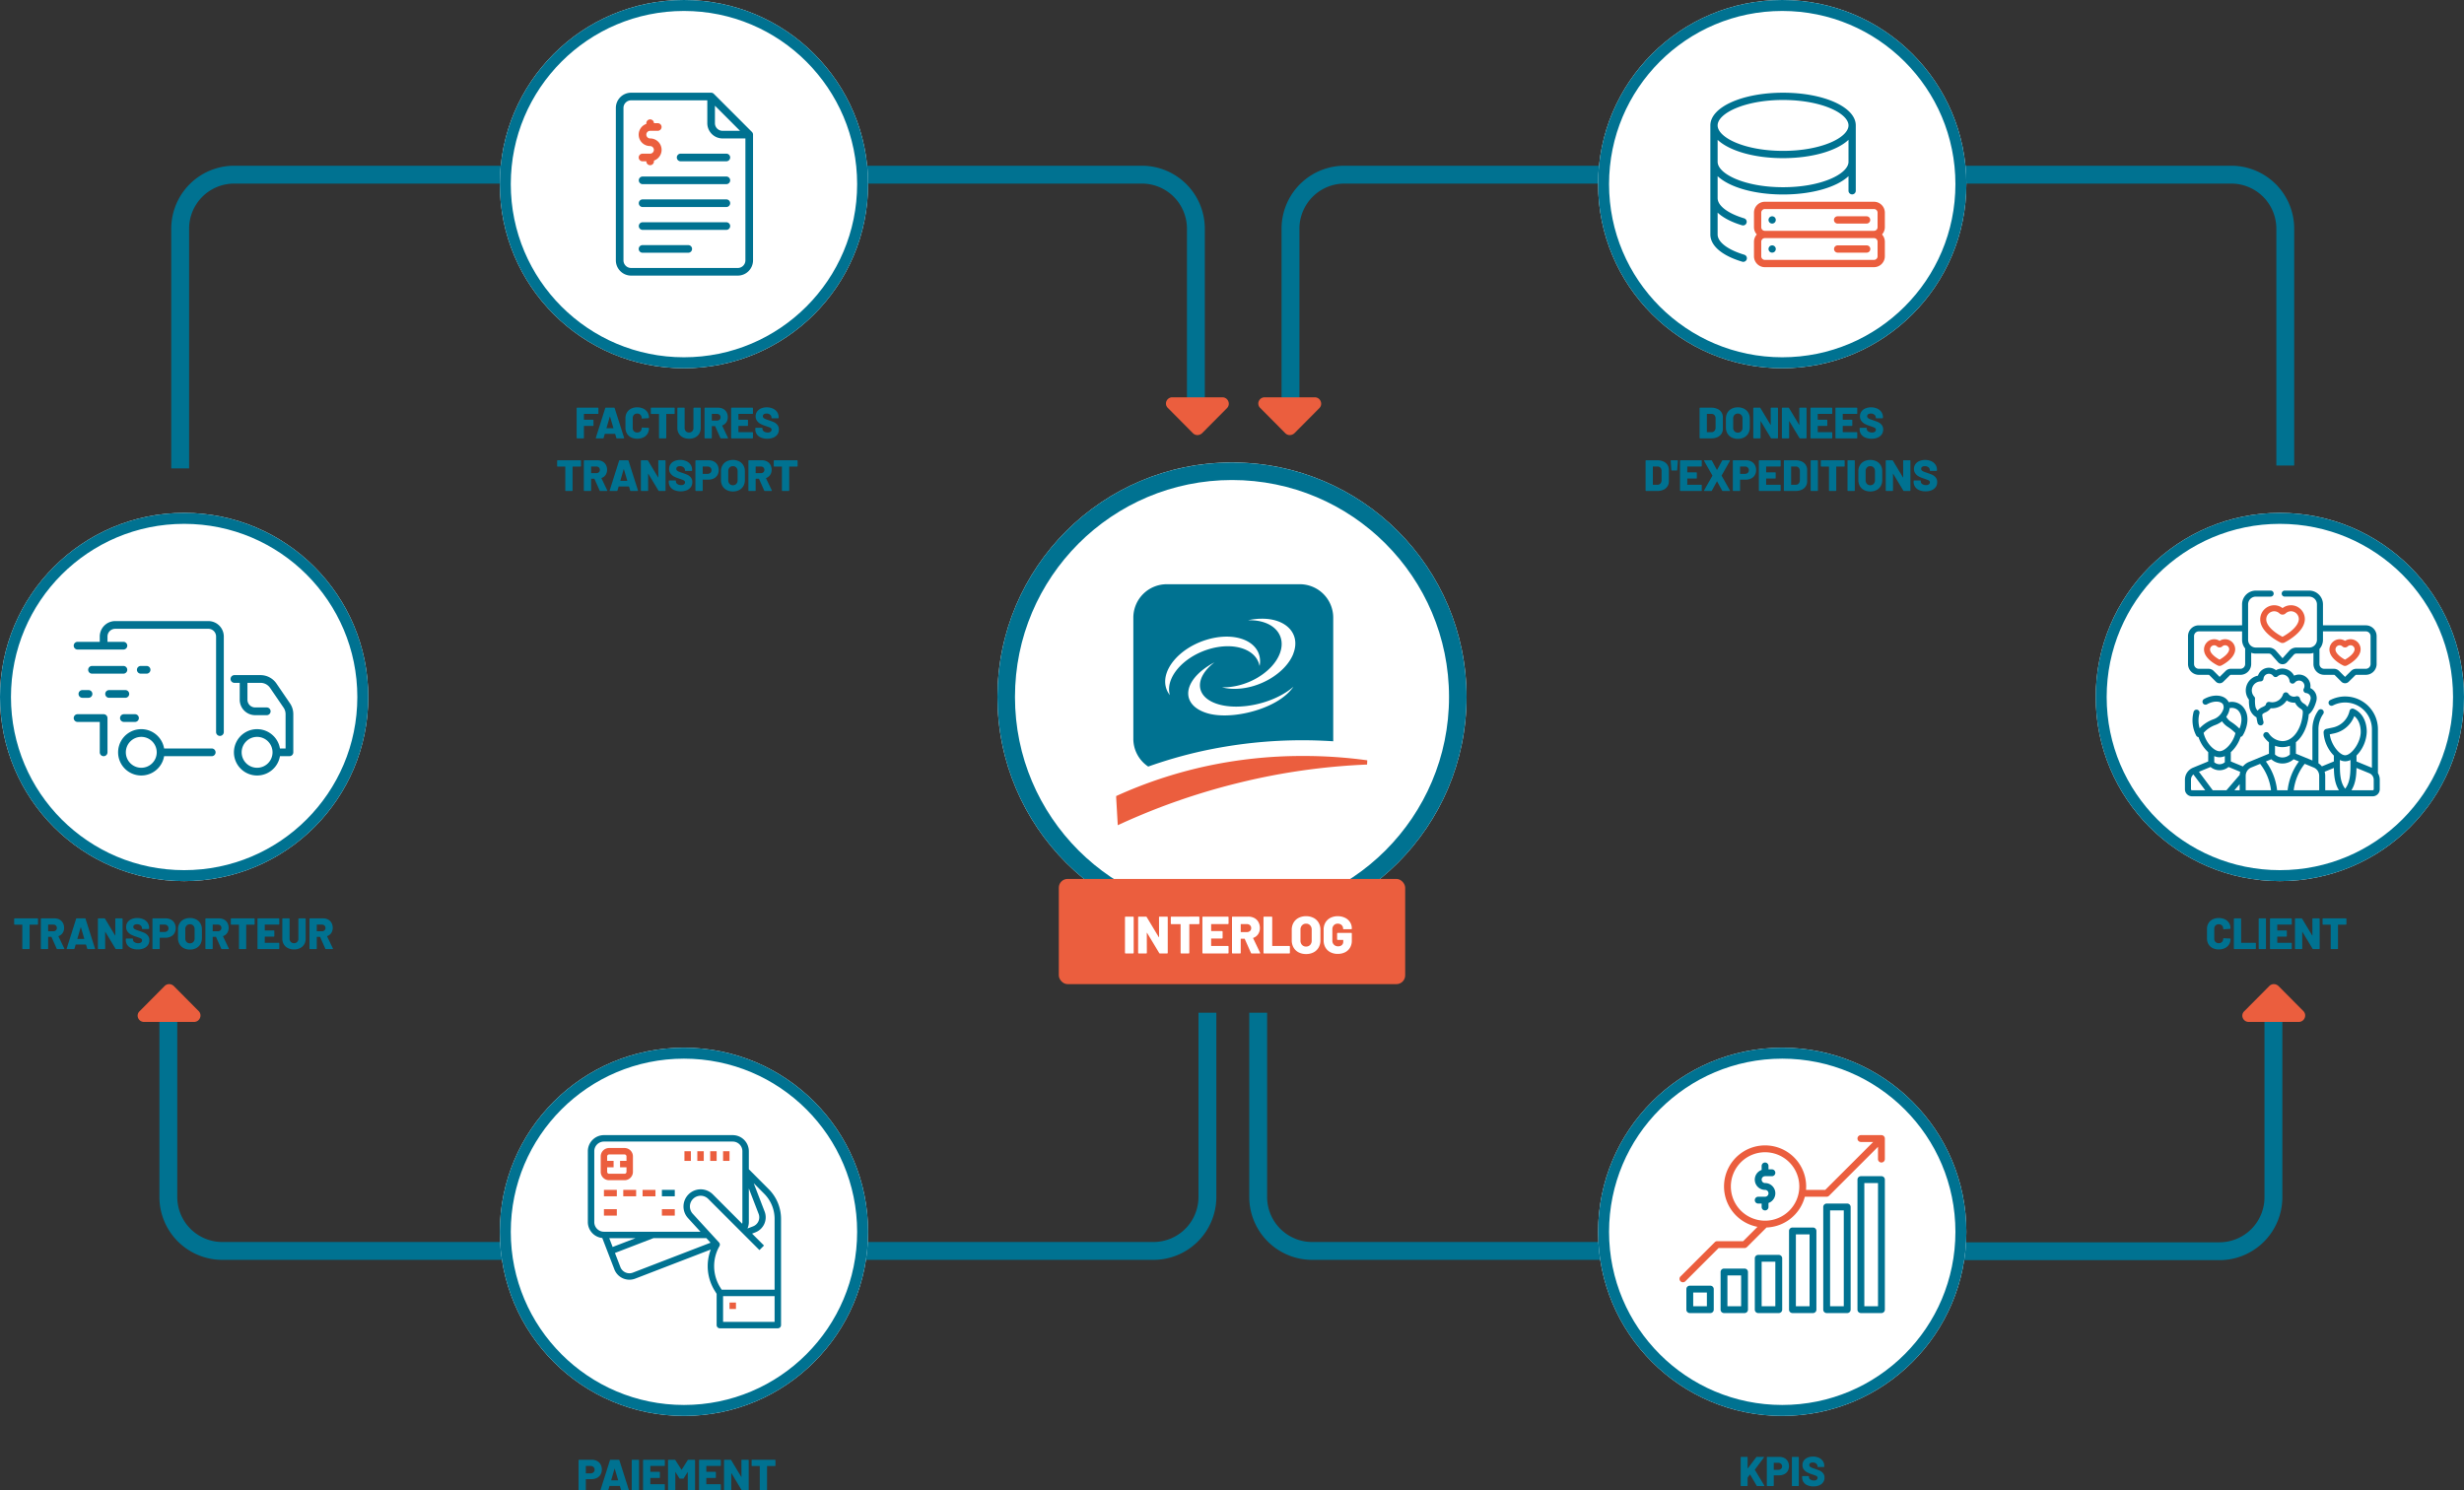 <svg xmlns="http://www.w3.org/2000/svg" width="1124" height="680" viewBox="0 0 1124 680"><rect x="0" y="0" width="1124" height="680" fill="#333333" stroke="none"/><g id="Grupo_1485" data-name="Grupo 1485" transform="translate(3730 555)"><path id="Caminho_1183" data-name="Caminho 1183" d="M-41.46,0a.231.231,0,0,1-.17-.07.231.231,0,0,1-.07-.17V-13.76a.231.231,0,0,1,.07-.17.231.231,0,0,1,.17-.07h5.1a6.663,6.663,0,0,1,2.76.54,4.258,4.258,0,0,1,1.86,1.54,4.08,4.08,0,0,1,.66,2.3v5.24a4.08,4.08,0,0,1-.66,2.3A4.258,4.258,0,0,1-33.6-.54,6.663,6.663,0,0,1-36.36,0Zm3.08-2.94a.088.088,0,0,0,.1.1h2.06a1.648,1.648,0,0,0,1.3-.57,2.314,2.314,0,0,0,.52-1.53V-9.06a2.209,2.209,0,0,0-.51-1.53,1.7,1.7,0,0,0-1.33-.57h-2.04a.088.088,0,0,0-.1.1ZM-24.26.22a6.011,6.011,0,0,1-2.85-.65,4.679,4.679,0,0,1-1.91-1.83A5.39,5.39,0,0,1-29.7-5V-9a5.255,5.255,0,0,1,.68-2.69,4.7,4.7,0,0,1,1.91-1.82,6.011,6.011,0,0,1,2.85-.65,6.071,6.071,0,0,1,2.86.65,4.683,4.683,0,0,1,1.92,1.82A5.255,5.255,0,0,1-18.8-9v4a5.39,5.39,0,0,1-.68,2.74A4.664,4.664,0,0,1-21.4-.43,6.071,6.071,0,0,1-24.26.22Zm0-2.84a2.041,2.041,0,0,0,1.55-.62,2.308,2.308,0,0,0,.59-1.66V-9.04a2.316,2.316,0,0,0-.59-1.65,2.025,2.025,0,0,0-1.55-.63,2,2,0,0,0-1.53.63,2.316,2.316,0,0,0-.59,1.65V-4.9a2.308,2.308,0,0,0,.59,1.66A2.017,2.017,0,0,0-24.26-2.62Zm15-11.14a.231.231,0,0,1,.07-.17A.231.231,0,0,1-9.02-14h2.84a.231.231,0,0,1,.17.07.231.231,0,0,1,.07.17V-.24a.231.231,0,0,1-.07.17A.231.231,0,0,1-6.18,0H-8.9a.287.287,0,0,1-.28-.16l-4.6-7.64q-.04-.06-.08-.05t-.04.09l.02,7.52a.231.231,0,0,1-.07.17.231.231,0,0,1-.17.07h-2.84a.231.231,0,0,1-.17-.07.231.231,0,0,1-.07-.17V-13.76a.231.231,0,0,1,.07-.17.231.231,0,0,1,.17-.07h2.74a.287.287,0,0,1,.28.16l4.58,7.62q.04.06.08.05t.04-.09Zm13.04,0a.231.231,0,0,1,.07-.17A.231.231,0,0,1,4.02-14H6.86a.231.231,0,0,1,.17.07.231.231,0,0,1,.07.17V-.24a.231.231,0,0,1-.07.17A.231.231,0,0,1,6.86,0H4.14a.287.287,0,0,1-.28-.16L-.74-7.8q-.04-.06-.08-.05t-.04.09L-.84-.24a.231.231,0,0,1-.07.17A.231.231,0,0,1-1.08,0H-3.92a.231.231,0,0,1-.17-.07.231.231,0,0,1-.07-.17V-13.76a.231.231,0,0,1,.07-.17A.231.231,0,0,1-3.92-14h2.74a.287.287,0,0,1,.28.16L3.68-6.22q.04.06.08.05t.04-.09ZM18.82-11.4a.231.231,0,0,1-.07.17.231.231,0,0,1-.17.07H12.3a.088.088,0,0,0-.1.1V-8.6a.088.088,0,0,0,.1.1h4.02a.231.231,0,0,1,.17.07.231.231,0,0,1,.07.17v2.34a.231.231,0,0,1-.07.17.231.231,0,0,1-.17.07H12.3a.088.088,0,0,0-.1.1v2.64a.088.088,0,0,0,.1.1h6.28a.231.231,0,0,1,.17.07.231.231,0,0,1,.07.17V-.24a.231.231,0,0,1-.07.17.231.231,0,0,1-.17.07H9.12a.231.231,0,0,1-.17-.07.231.231,0,0,1-.07-.17V-13.76a.231.231,0,0,1,.07-.17A.231.231,0,0,1,9.12-14h9.46a.231.231,0,0,1,.17.07.231.231,0,0,1,.07.17Zm11.4,0a.231.231,0,0,1-.07.17.231.231,0,0,1-.17.07H23.7a.088.088,0,0,0-.1.1V-8.6a.088.088,0,0,0,.1.1h4.02a.231.231,0,0,1,.17.07.231.231,0,0,1,.07.17v2.34a.231.231,0,0,1-.07.17.231.231,0,0,1-.17.07H23.7a.088.088,0,0,0-.1.1v2.64a.088.088,0,0,0,.1.1h6.28a.231.231,0,0,1,.17.07.231.231,0,0,1,.07.17V-.24a.231.231,0,0,1-.07.17.231.231,0,0,1-.17.07H20.52a.231.231,0,0,1-.17-.07.231.231,0,0,1-.07-.17V-13.76a.231.231,0,0,1,.07-.17.231.231,0,0,1,.17-.07h9.46a.231.231,0,0,1,.17.07.231.231,0,0,1,.07.17ZM36.76.16a7.261,7.261,0,0,1-2.89-.53,4.26,4.26,0,0,1-1.9-1.52,3.988,3.988,0,0,1-.67-2.29v-.38a.231.231,0,0,1,.07-.17.231.231,0,0,1,.17-.07h2.78a.231.231,0,0,1,.17.07.231.231,0,0,1,.07.17v.24a1.415,1.415,0,0,0,.66,1.15A2.921,2.921,0,0,0,37-2.68a1.893,1.893,0,0,0,1.3-.38,1.156,1.156,0,0,0,.42-.88.879.879,0,0,0-.25-.65,1.99,1.99,0,0,0-.67-.42q-.42-.17-1.3-.47a1.173,1.173,0,0,0-.24-.09,1.709,1.709,0,0,1-.22-.07,15.433,15.433,0,0,1-2.26-.91,4.875,4.875,0,0,1-1.64-1.36,3.385,3.385,0,0,1-.68-2.15,3.692,3.692,0,0,1,.65-2.17,4.149,4.149,0,0,1,1.81-1.43,6.558,6.558,0,0,1,2.62-.5,6.612,6.612,0,0,1,2.77.56,4.581,4.581,0,0,1,1.93,1.58,4.036,4.036,0,0,1,.7,2.34v.28a.231.231,0,0,1-.07.17.231.231,0,0,1-.17.07H38.92a.231.231,0,0,1-.17-.07.231.231,0,0,1-.07-.17v-.14a1.61,1.61,0,0,0-.62-1.24,2.439,2.439,0,0,0-1.66-.54,2.041,2.041,0,0,0-1.22.32,1.048,1.048,0,0,0-.44.9,1.009,1.009,0,0,0,.28.73,2.643,2.643,0,0,0,.87.54q.59.25,1.81.65,1.4.48,2.18.84a4.362,4.362,0,0,1,1.47,1.17,3.172,3.172,0,0,1,.69,2.13,3.8,3.8,0,0,1-.66,2.24A4.231,4.231,0,0,1,39.53-.35,6.986,6.986,0,0,1,36.76.16ZM-66.1,24a.231.231,0,0,1-.17-.07.231.231,0,0,1-.07-.17V10.24a.231.231,0,0,1,.07-.17A.231.231,0,0,1-66.1,10H-61a6.663,6.663,0,0,1,2.76.54,4.258,4.258,0,0,1,1.86,1.54,4.08,4.08,0,0,1,.66,2.3v5.24a4.08,4.08,0,0,1-.66,2.3,4.258,4.258,0,0,1-1.86,1.54A6.663,6.663,0,0,1-61,24Zm3.08-2.94a.088.088,0,0,0,.1.1h2.06a1.648,1.648,0,0,0,1.3-.57,2.314,2.314,0,0,0,.52-1.53V14.94a2.209,2.209,0,0,0-.51-1.53,1.7,1.7,0,0,0-1.33-.57h-2.04a.088.088,0,0,0-.1.1Zm8.7-6.38a.231.231,0,0,1-.17-.07.325.325,0,0,1-.09-.17l-.32-4.2V10.2q0-.2.22-.2h2.86q.26,0,.22.24l-.32,4.2a.325.325,0,0,1-.09.17.231.231,0,0,1-.17.07ZM-40.7,12.6a.231.231,0,0,1-.07.17.231.231,0,0,1-.17.07h-6.28a.088.088,0,0,0-.1.1V15.4a.088.088,0,0,0,.1.1h4.02a.231.231,0,0,1,.17.07.231.231,0,0,1,.07.17v2.34a.231.231,0,0,1-.07.17.231.231,0,0,1-.17.07h-4.02a.088.088,0,0,0-.1.1v2.64a.088.088,0,0,0,.1.1h6.28a.231.231,0,0,1,.17.07.231.231,0,0,1,.07.17v2.36a.231.231,0,0,1-.07.17.231.231,0,0,1-.17.07H-50.4a.231.231,0,0,1-.17-.07.231.231,0,0,1-.07-.17V10.24a.231.231,0,0,1,.07-.17A.231.231,0,0,1-50.4,10h9.46a.231.231,0,0,1,.17.07.231.231,0,0,1,.07.17ZM-39.46,24a.234.234,0,0,1-.2-.08q-.06-.08.02-.2l3.78-6.66a.1.1,0,0,0,0-.12l-3.78-6.66-.04-.12q0-.16.22-.16h3.08a.3.3,0,0,1,.3.16l2.26,4.2q.06.08.12,0l2.28-4.2a.3.3,0,0,1,.3-.16h3.08q.14,0,.18.08a.221.221,0,0,1-.02.2l-3.76,6.66a.185.185,0,0,0,0,.12l3.76,6.66a.307.307,0,0,1,.04.12q0,.16-.2.16H-31.1a.33.33,0,0,1-.3-.16l-2.3-4.18q-.06-.1-.12,0l-2.28,4.18a.33.33,0,0,1-.3.16Zm18.94-14a5.043,5.043,0,0,1,2.41.56,3.954,3.954,0,0,1,1.62,1.57,4.659,4.659,0,0,1,.57,2.33,4.44,4.44,0,0,1-.59,2.3,3.933,3.933,0,0,1-1.67,1.54,5.52,5.52,0,0,1-2.5.54h-2.44a.088.088,0,0,0-.1.1v4.82a.231.231,0,0,1-.07.17.231.231,0,0,1-.17.07H-26.3a.231.231,0,0,1-.17-.07.231.231,0,0,1-.07-.17V10.24a.231.231,0,0,1,.07-.17A.231.231,0,0,1-26.3,10Zm-.54,6.2a1.91,1.91,0,0,0,1.33-.46,1.54,1.54,0,0,0,.51-1.2,1.594,1.594,0,0,0-.51-1.23,1.885,1.885,0,0,0-1.33-.47h-2.06a.088.088,0,0,0-.1.1V16.1a.088.088,0,0,0,.1.1Zm16.34-3.6a.231.231,0,0,1-.07.17.231.231,0,0,1-.17.07h-6.28a.088.088,0,0,0-.1.1V15.4a.088.088,0,0,0,.1.1h4.02a.231.231,0,0,1,.17.07.231.231,0,0,1,.07.17v2.34a.231.231,0,0,1-.07.17.231.231,0,0,1-.17.07h-4.02a.088.088,0,0,0-.1.1v2.64a.088.088,0,0,0,.1.1h6.28a.231.231,0,0,1,.17.07.231.231,0,0,1,.07.17v2.36a.231.231,0,0,1-.07.17.231.231,0,0,1-.17.07h-9.46a.231.231,0,0,1-.17-.07.231.231,0,0,1-.07-.17V10.24a.231.231,0,0,1,.07-.17.231.231,0,0,1,.17-.07h9.46a.231.231,0,0,1,.17.07.231.231,0,0,1,.07.17ZM-3.02,24a.231.231,0,0,1-.17-.07.231.231,0,0,1-.07-.17V10.24a.231.231,0,0,1,.07-.17A.231.231,0,0,1-3.02,10h5.1a6.663,6.663,0,0,1,2.76.54A4.258,4.258,0,0,1,6.7,12.08a4.08,4.08,0,0,1,.66,2.3v5.24a4.08,4.08,0,0,1-.66,2.3,4.258,4.258,0,0,1-1.86,1.54A6.663,6.663,0,0,1,2.08,24ZM.06,21.06a.088.088,0,0,0,.1.1H2.22a1.648,1.648,0,0,0,1.3-.57,2.314,2.314,0,0,0,.52-1.53V14.94a2.209,2.209,0,0,0-.51-1.53,1.7,1.7,0,0,0-1.33-.57H.16a.088.088,0,0,0-.1.1ZM9.2,24a.239.239,0,0,1-.24-.24V10.24A.239.239,0,0,1,9.2,10h2.84a.239.239,0,0,1,.24.24V23.76a.239.239,0,0,1-.24.24ZM24.24,10a.239.239,0,0,1,.24.24v2.38a.239.239,0,0,1-.24.24h-3.5a.088.088,0,0,0-.1.1v10.8a.239.239,0,0,1-.24.24H17.56a.239.239,0,0,1-.24-.24V12.96a.088.088,0,0,0-.1-.1H13.84a.239.239,0,0,1-.24-.24V10.24a.239.239,0,0,1,.24-.24Zm1.78,14a.239.239,0,0,1-.24-.24V10.24a.239.239,0,0,1,.24-.24h2.84a.239.239,0,0,1,.24.24V23.76a.239.239,0,0,1-.24.24Zm10.14.22a6.011,6.011,0,0,1-2.85-.65,4.679,4.679,0,0,1-1.91-1.83A5.39,5.39,0,0,1,30.72,19V15a5.255,5.255,0,0,1,.68-2.69,4.7,4.7,0,0,1,1.91-1.82,6.6,6.6,0,0,1,5.71,0,4.683,4.683,0,0,1,1.92,1.82A5.255,5.255,0,0,1,41.62,15v4a5.39,5.39,0,0,1-.68,2.74,4.664,4.664,0,0,1-1.92,1.83A6.071,6.071,0,0,1,36.16,24.22Zm0-2.84a2.041,2.041,0,0,0,1.55-.62,2.308,2.308,0,0,0,.59-1.66V14.96a2.316,2.316,0,0,0-.59-1.65,2.025,2.025,0,0,0-1.55-.63,2,2,0,0,0-1.53.63,2.316,2.316,0,0,0-.59,1.65V19.1a2.308,2.308,0,0,0,.59,1.66A2.017,2.017,0,0,0,36.16,21.38Zm15-11.14A.239.239,0,0,1,51.4,10h2.84a.239.239,0,0,1,.24.24V23.76a.239.239,0,0,1-.24.24H51.52a.287.287,0,0,1-.28-.16l-4.6-7.64q-.04-.06-.08-.05t-.04.09l.02,7.52a.239.239,0,0,1-.24.24H43.46a.239.239,0,0,1-.24-.24V10.24a.239.239,0,0,1,.24-.24H46.2a.287.287,0,0,1,.28.16l4.58,7.62q.04.06.08.05t.04-.09ZM61.4,24.16a7.261,7.261,0,0,1-2.89-.53,4.26,4.26,0,0,1-1.9-1.52,3.988,3.988,0,0,1-.67-2.29v-.38a.239.239,0,0,1,.24-.24h2.78a.239.239,0,0,1,.24.24v.24a1.414,1.414,0,0,0,.66,1.15,2.921,2.921,0,0,0,1.78.49,1.893,1.893,0,0,0,1.3-.38,1.156,1.156,0,0,0,.42-.88.879.879,0,0,0-.25-.65,1.99,1.99,0,0,0-.67-.42q-.42-.17-1.3-.47a1.172,1.172,0,0,0-.24-.09,1.709,1.709,0,0,1-.22-.07,15.433,15.433,0,0,1-2.26-.91,4.875,4.875,0,0,1-1.64-1.36,3.385,3.385,0,0,1-.68-2.15,3.692,3.692,0,0,1,.65-2.17,4.149,4.149,0,0,1,1.81-1.43,7.123,7.123,0,0,1,5.39.06,4.581,4.581,0,0,1,1.93,1.58,4.036,4.036,0,0,1,.7,2.34v.28a.239.239,0,0,1-.24.24H63.56a.239.239,0,0,1-.24-.24v-.14a1.61,1.61,0,0,0-.62-1.24,2.439,2.439,0,0,0-1.66-.54,2.041,2.041,0,0,0-1.22.32,1.048,1.048,0,0,0-.44.9,1.009,1.009,0,0,0,.28.73,2.643,2.643,0,0,0,.87.54q.59.25,1.81.65,1.4.48,2.18.84a4.362,4.362,0,0,1,1.47,1.17,3.172,3.172,0,0,1,.69,2.13,3.8,3.8,0,0,1-.66,2.24,4.231,4.231,0,0,1-1.85,1.45A6.986,6.986,0,0,1,61.4,24.16Z" transform="translate(-2913 -355)" fill="#007291"></path><path id="Caminho_1184" data-name="Caminho 1184" d="M-36.03-11.4a.231.231,0,0,1-.07.17.231.231,0,0,1-.17.07h-6.26a.088.088,0,0,0-.1.1V-8.6a.088.088,0,0,0,.1.1h4.02a.231.231,0,0,1,.17.07.231.231,0,0,1,.07.17v2.34a.231.231,0,0,1-.07.17.231.231,0,0,1-.17.07h-4.02a.088.088,0,0,0-.1.1V-.24a.231.231,0,0,1-.07.17.231.231,0,0,1-.17.07h-2.84a.231.231,0,0,1-.17-.07.231.231,0,0,1-.07-.17V-13.76a.231.231,0,0,1,.07-.17.231.231,0,0,1,.17-.07h9.44a.231.231,0,0,1,.17.07.231.231,0,0,1,.07.17ZM-27.57,0a.263.263,0,0,1-.28-.2l-.52-1.78q-.04-.08-.1-.08h-4.56q-.06,0-.1.08L-33.65-.2a.263.263,0,0,1-.28.2h-3.06a.224.224,0,0,1-.18-.07.219.219,0,0,1-.02-.21l4.28-13.52a.251.251,0,0,1,.26-.2h3.78a.251.251,0,0,1,.26.2l4.3,13.52a.223.223,0,0,1,.02.1q0,.18-.22.18Zm-4.76-4.74q-.02.12.08.12h2.98q.12,0,.08-.12l-1.52-5.14q-.02-.08-.06-.07t-.06.07Zm14,4.9a6.08,6.08,0,0,1-2.81-.62,4.523,4.523,0,0,1-1.88-1.76,5.113,5.113,0,0,1-.67-2.64V-9.18a5.02,5.02,0,0,1,.67-2.61,4.542,4.542,0,0,1,1.88-1.75,6.08,6.08,0,0,1,2.81-.62,6.339,6.339,0,0,1,2.81.59,4.473,4.473,0,0,1,1.88,1.66,4.556,4.556,0,0,1,.67,2.47.2.2,0,0,1-.07.16.252.252,0,0,1-.17.06l-2.84.18q-.24,0-.24-.22a2.027,2.027,0,0,0-.56-1.5,2,2,0,0,0-1.48-.56,1.981,1.981,0,0,0-1.48.57,2.035,2.035,0,0,0-.56,1.49v4.54a2,2,0,0,0,.56,1.48,2,2,0,0,0,1.48.56,2,2,0,0,0,1.48-.56,2,2,0,0,0,.56-1.48q0-.22.24-.22l2.84.14a.252.252,0,0,1,.17.06.18.18,0,0,1,.07.14,4.644,4.644,0,0,1-.67,2.5A4.451,4.451,0,0,1-15.52-.43,6.339,6.339,0,0,1-18.33.16ZM-1.47-14a.231.231,0,0,1,.17.07.231.231,0,0,1,.07.17v2.38a.231.231,0,0,1-.07.17.231.231,0,0,1-.17.07h-3.5a.088.088,0,0,0-.1.1V-.24a.231.231,0,0,1-.07.17A.231.231,0,0,1-5.31,0H-8.15a.231.231,0,0,1-.17-.07.231.231,0,0,1-.07-.17v-10.8a.088.088,0,0,0-.1-.1h-3.38a.231.231,0,0,1-.17-.07.231.231,0,0,1-.07-.17v-2.38a.231.231,0,0,1,.07-.17.231.231,0,0,1,.17-.07ZM5.33.16A6.117,6.117,0,0,1,2.54-.45,4.5,4.5,0,0,1,.66-2.18,4.928,4.928,0,0,1-.01-4.76v-9a.231.231,0,0,1,.07-.17A.231.231,0,0,1,.23-14H3.07a.231.231,0,0,1,.17.07.231.231,0,0,1,.07.17v9a2.083,2.083,0,0,0,.55,1.51,1.948,1.948,0,0,0,1.47.57,1.923,1.923,0,0,0,1.45-.57,2.083,2.083,0,0,0,.55-1.51v-9a.231.231,0,0,1,.07-.17A.231.231,0,0,1,7.57-14h2.84a.231.231,0,0,1,.17.07.231.231,0,0,1,.07.17v9a4.986,4.986,0,0,1-.66,2.58A4.432,4.432,0,0,1,8.12-.45,6.117,6.117,0,0,1,5.33.16ZM19.89,0a.283.283,0,0,1-.28-.18L17.25-5.5a.128.128,0,0,0-.12-.08H15.81a.088.088,0,0,0-.1.1V-.24a.231.231,0,0,1-.07.17.231.231,0,0,1-.17.07H12.63a.231.231,0,0,1-.17-.07.231.231,0,0,1-.07-.17V-13.76a.231.231,0,0,1,.07-.17.231.231,0,0,1,.17-.07h5.94a4.808,4.808,0,0,1,2.32.54,3.806,3.806,0,0,1,1.55,1.53,4.6,4.6,0,0,1,.55,2.27,4.054,4.054,0,0,1-.66,2.32,3.717,3.717,0,0,1-1.84,1.42.1.1,0,0,0-.06.14l2.64,5.5a.307.307,0,0,1,.04.12q0,.16-.22.16ZM15.81-11.16a.088.088,0,0,0-.1.1v2.84a.088.088,0,0,0,.1.1h2.22a1.736,1.736,0,0,0,1.2-.41,1.389,1.389,0,0,0,.46-1.09,1.443,1.443,0,0,0-.46-1.12,1.71,1.71,0,0,0-1.2-.42Zm18.66-.24a.231.231,0,0,1-.07.17.231.231,0,0,1-.17.07H27.95a.088.088,0,0,0-.1.1V-8.6a.088.088,0,0,0,.1.1h4.02a.231.231,0,0,1,.17.07.231.231,0,0,1,.07.17v2.34a.231.231,0,0,1-.07.17.231.231,0,0,1-.17.07H27.95a.088.088,0,0,0-.1.1v2.64a.088.088,0,0,0,.1.1h6.28a.231.231,0,0,1,.17.07.231.231,0,0,1,.07.17V-.24a.231.231,0,0,1-.07.17.231.231,0,0,1-.17.07H24.77a.231.231,0,0,1-.17-.07.231.231,0,0,1-.07-.17V-13.76a.231.231,0,0,1,.07-.17.231.231,0,0,1,.17-.07h9.46a.231.231,0,0,1,.17.07.231.231,0,0,1,.07.17ZM41.01.16a7.261,7.261,0,0,1-2.89-.53,4.26,4.26,0,0,1-1.9-1.52,3.988,3.988,0,0,1-.67-2.29v-.38a.231.231,0,0,1,.07-.17.231.231,0,0,1,.17-.07h2.78a.231.231,0,0,1,.17.07.231.231,0,0,1,.07.17v.24a1.415,1.415,0,0,0,.66,1.15,2.921,2.921,0,0,0,1.78.49,1.893,1.893,0,0,0,1.3-.38,1.156,1.156,0,0,0,.42-.88.879.879,0,0,0-.25-.65,1.99,1.99,0,0,0-.67-.42q-.42-.17-1.3-.47a1.173,1.173,0,0,0-.24-.09,1.709,1.709,0,0,1-.22-.07,15.433,15.433,0,0,1-2.26-.91,4.875,4.875,0,0,1-1.64-1.36,3.385,3.385,0,0,1-.68-2.15,3.692,3.692,0,0,1,.65-2.17,4.149,4.149,0,0,1,1.81-1.43,6.558,6.558,0,0,1,2.62-.5,6.612,6.612,0,0,1,2.77.56,4.581,4.581,0,0,1,1.93,1.58,4.036,4.036,0,0,1,.7,2.34v.28a.231.231,0,0,1-.07.17.231.231,0,0,1-.17.07H43.17A.231.231,0,0,1,43-9.23a.231.231,0,0,1-.07-.17v-.14a1.61,1.61,0,0,0-.62-1.24,2.439,2.439,0,0,0-1.66-.54,2.041,2.041,0,0,0-1.22.32,1.048,1.048,0,0,0-.44.9,1.009,1.009,0,0,0,.28.73,2.643,2.643,0,0,0,.87.54q.59.25,1.81.65,1.4.48,2.18.84A4.362,4.362,0,0,1,45.6-6.17a3.172,3.172,0,0,1,.69,2.13,3.8,3.8,0,0,1-.66,2.24A4.231,4.231,0,0,1,43.78-.35,6.986,6.986,0,0,1,41.01.16ZM-44.21,10a.231.231,0,0,1,.17.07.231.231,0,0,1,.07.17v2.38a.231.231,0,0,1-.07.17.231.231,0,0,1-.17.07h-3.5a.088.088,0,0,0-.1.1v10.8a.231.231,0,0,1-.07.17.231.231,0,0,1-.17.07h-2.84a.231.231,0,0,1-.17-.07.231.231,0,0,1-.07-.17V12.96a.088.088,0,0,0-.1-.1h-3.38a.231.231,0,0,1-.17-.07.231.231,0,0,1-.07-.17V10.24a.231.231,0,0,1,.07-.17.231.231,0,0,1,.17-.07Zm9.04,14a.283.283,0,0,1-.28-.18l-2.36-5.32a.128.128,0,0,0-.12-.08h-1.32a.088.088,0,0,0-.1.1v5.24a.231.231,0,0,1-.07.17.231.231,0,0,1-.17.07h-2.84a.231.231,0,0,1-.17-.07.231.231,0,0,1-.07-.17V10.24a.231.231,0,0,1,.07-.17.231.231,0,0,1,.17-.07h5.94a4.808,4.808,0,0,1,2.32.54,3.806,3.806,0,0,1,1.55,1.53,4.6,4.6,0,0,1,.55,2.27,4.054,4.054,0,0,1-.66,2.32,3.717,3.717,0,0,1-1.84,1.42.1.1,0,0,0-.06.14l2.64,5.5a.307.307,0,0,1,.04.12q0,.16-.22.16Zm-4.08-11.16a.088.088,0,0,0-.1.1v2.84a.088.088,0,0,0,.1.1h2.22a1.736,1.736,0,0,0,1.2-.41,1.389,1.389,0,0,0,.46-1.09,1.443,1.443,0,0,0-.46-1.12,1.71,1.71,0,0,0-1.2-.42Zm18,11.16a.263.263,0,0,1-.28-.2l-.52-1.78q-.04-.08-.1-.08h-4.56q-.06,0-.1.08l-.52,1.78a.263.263,0,0,1-.28.2h-3.06a.224.224,0,0,1-.18-.07.219.219,0,0,1-.02-.21l4.28-13.52a.251.251,0,0,1,.26-.2h3.78a.251.251,0,0,1,.26.2l4.3,13.52a.223.223,0,0,1,.02.1q0,.18-.22.18Zm-4.76-4.74q-.02.12.08.12h2.98q.12,0,.08-.12l-1.52-5.14q-.02-.08-.06-.07t-.06.07Zm17.3-9.02a.231.231,0,0,1,.07-.17A.231.231,0,0,1-8.47,10h2.84a.231.231,0,0,1,.17.07.231.231,0,0,1,.07.17V23.76a.231.231,0,0,1-.07.17.231.231,0,0,1-.17.07H-8.35a.287.287,0,0,1-.28-.16l-4.6-7.64q-.04-.06-.08-.05t-.04.09l.02,7.52a.231.231,0,0,1-.07.17.231.231,0,0,1-.17.07h-2.84a.231.231,0,0,1-.17-.07.231.231,0,0,1-.07-.17V10.24a.231.231,0,0,1,.07-.17.231.231,0,0,1,.17-.07h2.74a.287.287,0,0,1,.28.16l4.58,7.62q.04.06.08.05t.04-.09ZM1.53,24.16a7.261,7.261,0,0,1-2.89-.53,4.26,4.26,0,0,1-1.9-1.52,3.988,3.988,0,0,1-.67-2.29v-.38a.231.231,0,0,1,.07-.17.231.231,0,0,1,.17-.07H-.91a.231.231,0,0,1,.17.07.231.231,0,0,1,.07.17v.24a1.414,1.414,0,0,0,.66,1.15,2.921,2.921,0,0,0,1.78.49,1.893,1.893,0,0,0,1.3-.38,1.156,1.156,0,0,0,.42-.88.879.879,0,0,0-.25-.65,1.99,1.99,0,0,0-.67-.42q-.42-.17-1.3-.47a1.172,1.172,0,0,0-.24-.09,1.709,1.709,0,0,1-.22-.07,15.433,15.433,0,0,1-2.26-.91,4.875,4.875,0,0,1-1.64-1.36,3.385,3.385,0,0,1-.68-2.15,3.692,3.692,0,0,1,.65-2.17,4.149,4.149,0,0,1,1.81-1.43,6.558,6.558,0,0,1,2.62-.5,6.612,6.612,0,0,1,2.77.56,4.581,4.581,0,0,1,1.93,1.58,4.036,4.036,0,0,1,.7,2.34v.28a.239.239,0,0,1-.24.24H3.69a.239.239,0,0,1-.24-.24v-.14a1.61,1.61,0,0,0-.62-1.24,2.439,2.439,0,0,0-1.66-.54A2.041,2.041,0,0,0-.05,13a1.048,1.048,0,0,0-.44.9,1.009,1.009,0,0,0,.28.73,2.643,2.643,0,0,0,.87.54q.59.25,1.81.65,1.4.48,2.18.84a4.362,4.362,0,0,1,1.47,1.17,3.172,3.172,0,0,1,.69,2.13,3.8,3.8,0,0,1-.66,2.24A4.231,4.231,0,0,1,4.3,23.65,6.986,6.986,0,0,1,1.53,24.16ZM14.25,10a5.043,5.043,0,0,1,2.41.56,3.954,3.954,0,0,1,1.62,1.57,4.659,4.659,0,0,1,.57,2.33,4.44,4.44,0,0,1-.59,2.3,3.933,3.933,0,0,1-1.67,1.54,5.52,5.52,0,0,1-2.5.54H11.65a.088.088,0,0,0-.1.1v4.82a.239.239,0,0,1-.24.24H8.47a.239.239,0,0,1-.24-.24V10.24A.239.239,0,0,1,8.47,10Zm-.54,6.2a1.91,1.91,0,0,0,1.33-.46,1.54,1.54,0,0,0,.51-1.2,1.594,1.594,0,0,0-.51-1.23,1.885,1.885,0,0,0-1.33-.47H11.65a.088.088,0,0,0-.1.1V16.1a.088.088,0,0,0,.1.1Zm11.62,8.02a6.011,6.011,0,0,1-2.85-.65,4.679,4.679,0,0,1-1.91-1.83A5.39,5.39,0,0,1,19.89,19V15a5.255,5.255,0,0,1,.68-2.69,4.7,4.7,0,0,1,1.91-1.82,6.6,6.6,0,0,1,5.71,0,4.683,4.683,0,0,1,1.92,1.82A5.255,5.255,0,0,1,30.79,15v4a5.39,5.39,0,0,1-.68,2.74,4.664,4.664,0,0,1-1.92,1.83A6.071,6.071,0,0,1,25.33,24.22Zm0-2.84a2.041,2.041,0,0,0,1.55-.62,2.308,2.308,0,0,0,.59-1.66V14.96a2.316,2.316,0,0,0-.59-1.65,2.025,2.025,0,0,0-1.55-.63,2,2,0,0,0-1.53.63,2.316,2.316,0,0,0-.59,1.65V19.1a2.308,2.308,0,0,0,.59,1.66A2.017,2.017,0,0,0,25.33,21.38ZM39.89,24a.283.283,0,0,1-.28-.18L37.25,18.5a.128.128,0,0,0-.12-.08H35.81a.088.088,0,0,0-.1.1v5.24a.239.239,0,0,1-.24.24H32.63a.239.239,0,0,1-.24-.24V10.24a.239.239,0,0,1,.24-.24h5.94a4.808,4.808,0,0,1,2.32.54,3.806,3.806,0,0,1,1.55,1.53,4.6,4.6,0,0,1,.55,2.27,4.054,4.054,0,0,1-.66,2.32,3.717,3.717,0,0,1-1.84,1.42.1.1,0,0,0-.06.14l2.64,5.5a.307.307,0,0,1,.04.12q0,.16-.22.16ZM35.81,12.84a.088.088,0,0,0-.1.1v2.84a.088.088,0,0,0,.1.1h2.22a1.736,1.736,0,0,0,1.2-.41,1.389,1.389,0,0,0,.46-1.09,1.443,1.443,0,0,0-.46-1.12,1.71,1.71,0,0,0-1.2-.42ZM54.61,10a.239.239,0,0,1,.24.24v2.38a.239.239,0,0,1-.24.24h-3.5a.088.088,0,0,0-.1.1v10.8a.239.239,0,0,1-.24.24H47.93a.239.239,0,0,1-.24-.24V12.96a.088.088,0,0,0-.1-.1H44.21a.239.239,0,0,1-.24-.24V10.24a.239.239,0,0,1,.24-.24Z" transform="translate(-3421 -355)" fill="#007291"></path><path id="Caminho_1186" data-name="Caminho 1186" d="M11.1-14a.231.231,0,0,1,.17.07.231.231,0,0,1,.07.17v2.38a.231.231,0,0,1-.07.17.231.231,0,0,1-.17.07H7.6a.088.088,0,0,0-.1.1V-.24a.231.231,0,0,1-.07.17A.231.231,0,0,1,7.26,0H4.42a.231.231,0,0,1-.17-.07.231.231,0,0,1-.07-.17v-10.8a.088.088,0,0,0-.1-.1H.7a.231.231,0,0,1-.17-.07.231.231,0,0,1-.07-.17v-2.38a.231.231,0,0,1,.07-.17A.231.231,0,0,1,.7-14ZM20.14,0a.283.283,0,0,1-.28-.18L17.5-5.5a.128.128,0,0,0-.12-.08H16.06a.088.088,0,0,0-.1.1V-.24a.231.231,0,0,1-.07.17.231.231,0,0,1-.17.07H12.88a.231.231,0,0,1-.17-.07.231.231,0,0,1-.07-.17V-13.76a.231.231,0,0,1,.07-.17.231.231,0,0,1,.17-.07h5.94a4.808,4.808,0,0,1,2.32.54,3.806,3.806,0,0,1,1.55,1.53,4.6,4.6,0,0,1,.55,2.27,4.054,4.054,0,0,1-.66,2.32,3.717,3.717,0,0,1-1.84,1.42.1.1,0,0,0-.06.14l2.64,5.5a.307.307,0,0,1,.04.12q0,.16-.22.16ZM16.06-11.16a.088.088,0,0,0-.1.1v2.84a.088.088,0,0,0,.1.1h2.22a1.736,1.736,0,0,0,1.2-.41,1.389,1.389,0,0,0,.46-1.09,1.443,1.443,0,0,0-.46-1.12,1.71,1.71,0,0,0-1.2-.42ZM34.06,0a.263.263,0,0,1-.28-.2l-.52-1.78q-.04-.08-.1-.08H28.6q-.06,0-.1.08L27.98-.2a.263.263,0,0,1-.28.2H24.64a.224.224,0,0,1-.18-.07.219.219,0,0,1-.02-.21L28.72-13.8a.251.251,0,0,1,.26-.2h3.78a.251.251,0,0,1,.26.2L37.32-.28a.223.223,0,0,1,.02.1q0,.18-.22.18ZM29.3-4.74q-.02.12.08.12h2.98q.12,0,.08-.12L30.92-9.88q-.02-.08-.06-.07t-.06.07Zm17.3-9.02a.231.231,0,0,1,.07-.17.231.231,0,0,1,.17-.07h2.84a.231.231,0,0,1,.17.07.231.231,0,0,1,.07.17V-.24a.231.231,0,0,1-.07.17.231.231,0,0,1-.17.07H46.96a.287.287,0,0,1-.28-.16L42.08-7.8q-.04-.06-.08-.05t-.04.09l.02,7.52a.231.231,0,0,1-.07.17.231.231,0,0,1-.17.07H38.9a.231.231,0,0,1-.17-.07.231.231,0,0,1-.07-.17V-13.76a.231.231,0,0,1,.07-.17A.231.231,0,0,1,38.9-14h2.74a.287.287,0,0,1,.28.16L46.5-6.22q.04.06.08.05t.04-.09ZM56.84.16a7.261,7.261,0,0,1-2.89-.53,4.26,4.26,0,0,1-1.9-1.52,3.988,3.988,0,0,1-.67-2.29v-.38a.231.231,0,0,1,.07-.17.231.231,0,0,1,.17-.07H54.4a.231.231,0,0,1,.17.07.231.231,0,0,1,.07.17v.24a1.415,1.415,0,0,0,.66,1.15,2.921,2.921,0,0,0,1.78.49,1.893,1.893,0,0,0,1.3-.38,1.156,1.156,0,0,0,.42-.88.879.879,0,0,0-.25-.65,1.99,1.99,0,0,0-.67-.42q-.42-.17-1.3-.47a1.173,1.173,0,0,0-.24-.09,1.709,1.709,0,0,1-.22-.07,15.433,15.433,0,0,1-2.26-.91,4.875,4.875,0,0,1-1.64-1.36,3.385,3.385,0,0,1-.68-2.15,3.692,3.692,0,0,1,.65-2.17A4.149,4.149,0,0,1,54-13.66a6.558,6.558,0,0,1,2.62-.5,6.612,6.612,0,0,1,2.77.56,4.581,4.581,0,0,1,1.93,1.58,4.036,4.036,0,0,1,.7,2.34v.28a.231.231,0,0,1-.07.17.231.231,0,0,1-.17.07H59a.231.231,0,0,1-.17-.07.231.231,0,0,1-.07-.17v-.14a1.61,1.61,0,0,0-.62-1.24,2.439,2.439,0,0,0-1.66-.54,2.041,2.041,0,0,0-1.22.32,1.048,1.048,0,0,0-.44.9,1.009,1.009,0,0,0,.28.73,2.643,2.643,0,0,0,.87.54q.59.25,1.81.65,1.4.48,2.18.84a4.362,4.362,0,0,1,1.47,1.17,3.172,3.172,0,0,1,.69,2.13,3.8,3.8,0,0,1-.66,2.24A4.231,4.231,0,0,1,59.61-.35,6.986,6.986,0,0,1,56.84.16ZM69.56-14a5.043,5.043,0,0,1,2.41.56,3.954,3.954,0,0,1,1.62,1.57,4.659,4.659,0,0,1,.57,2.33,4.44,4.44,0,0,1-.59,2.3A3.933,3.933,0,0,1,71.9-5.7a5.52,5.52,0,0,1-2.5.54H66.96a.088.088,0,0,0-.1.1V-.24a.231.231,0,0,1-.07.17.231.231,0,0,1-.17.07H63.78a.231.231,0,0,1-.17-.07.231.231,0,0,1-.07-.17V-13.76a.231.231,0,0,1,.07-.17.231.231,0,0,1,.17-.07Zm-.54,6.2a1.91,1.91,0,0,0,1.33-.46,1.54,1.54,0,0,0,.51-1.2,1.594,1.594,0,0,0-.51-1.23,1.885,1.885,0,0,0-1.33-.47H66.96a.088.088,0,0,0-.1.1V-7.9a.088.088,0,0,0,.1.1ZM80.64.22a6.011,6.011,0,0,1-2.85-.65,4.679,4.679,0,0,1-1.91-1.83A5.39,5.39,0,0,1,75.2-5V-9a5.255,5.255,0,0,1,.68-2.69,4.7,4.7,0,0,1,1.91-1.82,6.011,6.011,0,0,1,2.85-.65,6.071,6.071,0,0,1,2.86.65,4.683,4.683,0,0,1,1.92,1.82A5.255,5.255,0,0,1,86.1-9v4a5.39,5.39,0,0,1-.68,2.74A4.664,4.664,0,0,1,83.5-.43,6.071,6.071,0,0,1,80.64.22Zm0-2.84a2.041,2.041,0,0,0,1.55-.62,2.308,2.308,0,0,0,.59-1.66V-9.04a2.316,2.316,0,0,0-.59-1.65,2.025,2.025,0,0,0-1.55-.63,2,2,0,0,0-1.53.63,2.316,2.316,0,0,0-.59,1.65V-4.9a2.308,2.308,0,0,0,.59,1.66A2.017,2.017,0,0,0,80.64-2.62ZM95.2,0a.283.283,0,0,1-.28-.18L92.56-5.5a.128.128,0,0,0-.12-.08H91.12a.088.088,0,0,0-.1.1V-.24a.231.231,0,0,1-.07.17.231.231,0,0,1-.17.07H87.94a.231.231,0,0,1-.17-.07.231.231,0,0,1-.07-.17V-13.76a.231.231,0,0,1,.07-.17.231.231,0,0,1,.17-.07h5.94a4.808,4.808,0,0,1,2.32.54,3.806,3.806,0,0,1,1.55,1.53,4.6,4.6,0,0,1,.55,2.27,4.054,4.054,0,0,1-.66,2.32A3.717,3.717,0,0,1,95.8-5.92a.1.1,0,0,0-.06.14l2.64,5.5a.307.307,0,0,1,.04.12q0,.16-.22.16ZM91.12-11.16a.088.088,0,0,0-.1.1v2.84a.088.088,0,0,0,.1.1h2.22a1.736,1.736,0,0,0,1.2-.41A1.389,1.389,0,0,0,95-9.62a1.443,1.443,0,0,0-.46-1.12,1.71,1.71,0,0,0-1.2-.42ZM109.92-14a.231.231,0,0,1,.17.07.231.231,0,0,1,.07.17v2.38a.231.231,0,0,1-.07.17.231.231,0,0,1-.17.07h-3.5a.088.088,0,0,0-.1.1V-.24a.231.231,0,0,1-.07.17.231.231,0,0,1-.17.07h-2.84a.231.231,0,0,1-.17-.07A.231.231,0,0,1,103-.24v-10.8a.088.088,0,0,0-.1-.1H99.52a.231.231,0,0,1-.17-.07.231.231,0,0,1-.07-.17v-2.38a.231.231,0,0,1,.07-.17.231.231,0,0,1,.17-.07Zm11.48,2.6a.231.231,0,0,1-.07.17.231.231,0,0,1-.17.07h-6.28a.088.088,0,0,0-.1.1V-8.6a.088.088,0,0,0,.1.1h4.02a.231.231,0,0,1,.17.07.231.231,0,0,1,.07.17v2.34a.231.231,0,0,1-.07.17.231.231,0,0,1-.17.07h-4.02a.088.088,0,0,0-.1.1v2.64a.088.088,0,0,0,.1.1h6.28a.231.231,0,0,1,.17.07.231.231,0,0,1,.07.17V-.24a.231.231,0,0,1-.07.17.231.231,0,0,1-.17.07H111.7a.231.231,0,0,1-.17-.07.231.231,0,0,1-.07-.17V-13.76a.231.231,0,0,1,.07-.17.231.231,0,0,1,.17-.07h9.46a.231.231,0,0,1,.17.07.231.231,0,0,1,.07.17ZM128.12.16a6.117,6.117,0,0,1-2.79-.61,4.5,4.5,0,0,1-1.88-1.73,4.928,4.928,0,0,1-.67-2.58v-9a.231.231,0,0,1,.07-.17.231.231,0,0,1,.17-.07h2.84a.231.231,0,0,1,.17.07.231.231,0,0,1,.07.17v9a2.083,2.083,0,0,0,.55,1.51,1.948,1.948,0,0,0,1.47.57,1.923,1.923,0,0,0,1.45-.57,2.083,2.083,0,0,0,.55-1.51v-9a.231.231,0,0,1,.07-.17.231.231,0,0,1,.17-.07h2.84a.231.231,0,0,1,.17.07.231.231,0,0,1,.07.17v9a4.986,4.986,0,0,1-.66,2.58,4.432,4.432,0,0,1-1.87,1.73A6.117,6.117,0,0,1,128.12.16ZM142.68,0a.283.283,0,0,1-.28-.18L140.04-5.5a.128.128,0,0,0-.12-.08H138.6a.088.088,0,0,0-.1.1V-.24a.231.231,0,0,1-.07.17.231.231,0,0,1-.17.07h-2.84a.231.231,0,0,1-.17-.07.231.231,0,0,1-.07-.17V-13.76a.231.231,0,0,1,.07-.17.231.231,0,0,1,.17-.07h5.94a4.808,4.808,0,0,1,2.32.54,3.806,3.806,0,0,1,1.55,1.53,4.6,4.6,0,0,1,.55,2.27,4.054,4.054,0,0,1-.66,2.32,3.717,3.717,0,0,1-1.84,1.42.1.1,0,0,0-.06.14l2.64,5.5a.307.307,0,0,1,.04.12q0,.16-.22.16ZM138.6-11.16a.088.088,0,0,0-.1.1v2.84a.088.088,0,0,0,.1.1h2.22a1.736,1.736,0,0,0,1.2-.41,1.389,1.389,0,0,0,.46-1.09,1.443,1.443,0,0,0-.46-1.12,1.71,1.71,0,0,0-1.2-.42Z" transform="translate(-3724 -122)" fill="#007291"></path><path id="Caminho_1182" data-name="Caminho 1182" d="M6.12.16A6.08,6.08,0,0,1,3.31-.46,4.523,4.523,0,0,1,1.43-2.22,5.113,5.113,0,0,1,.76-4.86V-9.18a5.02,5.02,0,0,1,.67-2.61,4.542,4.542,0,0,1,1.88-1.75,6.08,6.08,0,0,1,2.81-.62,6.339,6.339,0,0,1,2.81.59,4.473,4.473,0,0,1,1.88,1.66,4.556,4.556,0,0,1,.67,2.47.2.2,0,0,1-.07.16.252.252,0,0,1-.17.06L8.4-9.04q-.24,0-.24-.22a2.027,2.027,0,0,0-.56-1.5,2,2,0,0,0-1.48-.56,1.981,1.981,0,0,0-1.48.57,2.035,2.035,0,0,0-.56,1.49v4.54a2,2,0,0,0,.56,1.48,2,2,0,0,0,1.48.56A2,2,0,0,0,7.6-3.24a2,2,0,0,0,.56-1.48q0-.22.24-.22l2.84.14a.252.252,0,0,1,.17.06.18.18,0,0,1,.07.14,4.644,4.644,0,0,1-.67,2.5A4.451,4.451,0,0,1,8.93-.43,6.339,6.339,0,0,1,6.12.16ZM13.26,0a.231.231,0,0,1-.17-.07.231.231,0,0,1-.07-.17V-13.76a.231.231,0,0,1,.07-.17.231.231,0,0,1,.17-.07H16.1a.231.231,0,0,1,.17.07.231.231,0,0,1,.07.17V-2.94a.088.088,0,0,0,.1.1h6.38a.231.231,0,0,1,.17.07.231.231,0,0,1,.07.17V-.24a.231.231,0,0,1-.07.17.231.231,0,0,1-.17.07ZM24.58,0a.231.231,0,0,1-.17-.07.231.231,0,0,1-.07-.17V-13.76a.231.231,0,0,1,.07-.17.231.231,0,0,1,.17-.07h2.84a.231.231,0,0,1,.17.07.231.231,0,0,1,.07.17V-.24a.231.231,0,0,1-.07.17.231.231,0,0,1-.17.07ZM39.44-11.4a.231.231,0,0,1-.07.17.231.231,0,0,1-.17.07H32.92a.088.088,0,0,0-.1.1V-8.6a.088.088,0,0,0,.1.1h4.02a.231.231,0,0,1,.17.07.231.231,0,0,1,.07.17v2.34a.231.231,0,0,1-.07.17.231.231,0,0,1-.17.07H32.92a.088.088,0,0,0-.1.1v2.64a.088.088,0,0,0,.1.1H39.2a.231.231,0,0,1,.17.07.231.231,0,0,1,.07.17V-.24a.231.231,0,0,1-.07.17A.231.231,0,0,1,39.2,0H29.74a.231.231,0,0,1-.17-.07.231.231,0,0,1-.07-.17V-13.76a.231.231,0,0,1,.07-.17.231.231,0,0,1,.17-.07H39.2a.231.231,0,0,1,.17.07.231.231,0,0,1,.07.17Zm9.4-2.36a.231.231,0,0,1,.07-.17.231.231,0,0,1,.17-.07h2.84a.231.231,0,0,1,.17.07.231.231,0,0,1,.07.17V-.24a.231.231,0,0,1-.07.17.231.231,0,0,1-.17.07H49.2a.287.287,0,0,1-.28-.16L44.32-7.8q-.04-.06-.08-.05t-.04.09l.02,7.52a.231.231,0,0,1-.07.17.231.231,0,0,1-.17.07H41.14a.231.231,0,0,1-.17-.07.231.231,0,0,1-.07-.17V-13.76a.231.231,0,0,1,.07-.17.231.231,0,0,1,.17-.07h2.74a.287.287,0,0,1,.28.16l4.58,7.62q.04.06.08.05t.04-.09ZM64.12-14a.231.231,0,0,1,.17.07.231.231,0,0,1,.07.17v2.38a.231.231,0,0,1-.07.17.231.231,0,0,1-.17.07h-3.5a.088.088,0,0,0-.1.1V-.24a.231.231,0,0,1-.07.17.231.231,0,0,1-.17.07H57.44a.231.231,0,0,1-.17-.07.231.231,0,0,1-.07-.17v-10.8a.088.088,0,0,0-.1-.1H53.72a.231.231,0,0,1-.17-.07.231.231,0,0,1-.07-.17v-2.38a.231.231,0,0,1,.07-.17.231.231,0,0,1,.17-.07Z" transform="translate(-2724 -122)" fill="#007291"></path><path id="Caminho_1185" data-name="Caminho 1185" d="M6.94-14a5.043,5.043,0,0,1,2.41.56,3.954,3.954,0,0,1,1.62,1.57,4.659,4.659,0,0,1,.57,2.33,4.44,4.44,0,0,1-.59,2.3A3.933,3.933,0,0,1,9.28-5.7a5.52,5.52,0,0,1-2.5.54H4.34a.088.088,0,0,0-.1.1V-.24a.231.231,0,0,1-.07.17A.231.231,0,0,1,4,0H1.16A.231.231,0,0,1,.99-.07.231.231,0,0,1,.92-.24V-13.76a.231.231,0,0,1,.07-.17A.231.231,0,0,1,1.16-14ZM6.4-7.8a1.91,1.91,0,0,0,1.33-.46,1.54,1.54,0,0,0,.51-1.2,1.594,1.594,0,0,0-.51-1.23,1.885,1.885,0,0,0-1.33-.47H4.34a.088.088,0,0,0-.1.1V-7.9a.088.088,0,0,0,.1.1ZM20.58,0a.263.263,0,0,1-.28-.2l-.52-1.78q-.04-.08-.1-.08H15.12q-.06,0-.1.08L14.5-.2a.263.263,0,0,1-.28.2H11.16a.224.224,0,0,1-.18-.07.219.219,0,0,1-.02-.21L15.24-13.8a.251.251,0,0,1,.26-.2h3.78a.251.251,0,0,1,.26.2L23.84-.28a.223.223,0,0,1,.02.1q0,.18-.22.18ZM15.82-4.74q-.02.12.08.12h2.98q.12,0,.08-.12L17.44-9.88q-.02-.08-.06-.07t-.06.07ZM25.42,0a.231.231,0,0,1-.17-.07.231.231,0,0,1-.07-.17V-13.76a.231.231,0,0,1,.07-.17.231.231,0,0,1,.17-.07h2.84a.231.231,0,0,1,.17.07.231.231,0,0,1,.07.17V-.24a.231.231,0,0,1-.07.17.231.231,0,0,1-.17.07ZM40.28-11.4a.231.231,0,0,1-.07.17.231.231,0,0,1-.17.07H33.76a.088.088,0,0,0-.1.1V-8.6a.088.088,0,0,0,.1.1h4.02a.231.231,0,0,1,.17.07.231.231,0,0,1,.07.17v2.34a.231.231,0,0,1-.07.17.231.231,0,0,1-.17.07H33.76a.088.088,0,0,0-.1.1v2.64a.088.088,0,0,0,.1.1h6.28a.231.231,0,0,1,.17.07.231.231,0,0,1,.07.17V-.24a.231.231,0,0,1-.07.17.231.231,0,0,1-.17.07H30.58a.231.231,0,0,1-.17-.07.231.231,0,0,1-.07-.17V-13.76a.231.231,0,0,1,.07-.17.231.231,0,0,1,.17-.07h9.46a.231.231,0,0,1,.17.07.231.231,0,0,1,.07.17Zm10.44-2.44A.287.287,0,0,1,51-14h2.82a.231.231,0,0,1,.17.07.231.231,0,0,1,.07.17V-.24a.231.231,0,0,1-.07.17.231.231,0,0,1-.17.07H50.98a.231.231,0,0,1-.17-.07.231.231,0,0,1-.07-.17V-8.28q0-.08-.04-.08t-.08.06L48.9-5.54a.287.287,0,0,1-.28.16H47.2a.287.287,0,0,1-.28-.16L45.18-8.32q-.04-.06-.08-.06t-.04.08V-.24a.231.231,0,0,1-.07.17.231.231,0,0,1-.17.07H41.98a.231.231,0,0,1-.17-.07.231.231,0,0,1-.07-.17V-13.76a.231.231,0,0,1,.07-.17.231.231,0,0,1,.17-.07H44.8a.313.313,0,0,1,.28.16l2.78,4.36q.06.12.12,0Zm15.1,2.44a.231.231,0,0,1-.07.17.231.231,0,0,1-.17.07H59.3a.088.088,0,0,0-.1.1V-8.6a.088.088,0,0,0,.1.1h4.02a.231.231,0,0,1,.17.07.231.231,0,0,1,.07.17v2.34a.231.231,0,0,1-.07.17.231.231,0,0,1-.17.07H59.3a.088.088,0,0,0-.1.1v2.64a.088.088,0,0,0,.1.1h6.28a.231.231,0,0,1,.17.07.231.231,0,0,1,.07.17V-.24a.231.231,0,0,1-.07.17.231.231,0,0,1-.17.07H56.12a.231.231,0,0,1-.17-.07.231.231,0,0,1-.07-.17V-13.76a.231.231,0,0,1,.07-.17.231.231,0,0,1,.17-.07h9.46a.231.231,0,0,1,.17.07.231.231,0,0,1,.07.17Zm9.4-2.36a.231.231,0,0,1,.07-.17.231.231,0,0,1,.17-.07H78.3a.231.231,0,0,1,.17.07.231.231,0,0,1,.07.17V-.24a.231.231,0,0,1-.07.17A.231.231,0,0,1,78.3,0H75.58a.287.287,0,0,1-.28-.16L70.7-7.8q-.04-.06-.08-.05t-.04.09L70.6-.24a.231.231,0,0,1-.07.17.231.231,0,0,1-.17.07H67.52a.231.231,0,0,1-.17-.07.231.231,0,0,1-.07-.17V-13.76a.231.231,0,0,1,.07-.17.231.231,0,0,1,.17-.07h2.74a.287.287,0,0,1,.28.16l4.58,7.62q.04.06.08.05t.04-.09ZM90.5-14a.231.231,0,0,1,.17.07.231.231,0,0,1,.07.17v2.38a.231.231,0,0,1-.07.17.231.231,0,0,1-.17.07H87a.088.088,0,0,0-.1.1V-.24a.231.231,0,0,1-.07.17.231.231,0,0,1-.17.07H83.82a.231.231,0,0,1-.17-.07.231.231,0,0,1-.07-.17v-10.8a.088.088,0,0,0-.1-.1H80.1a.231.231,0,0,1-.17-.07.231.231,0,0,1-.07-.17v-2.38a.231.231,0,0,1,.07-.17A.231.231,0,0,1,80.1-14Z" transform="translate(-3467 125)" fill="#007291"></path><g id="Grupo_1523" data-name="Grupo 1523" transform="translate(-4116 -2023)"><g id="Grupo_1477" data-name="Grupo 1477" transform="translate(458.716 1930.053)"><path id="Caminho_1182-2" data-name="Caminho 1182" d="M162.115,92.749H28.686A28.72,28.72,0,0,1,0,64.063V-20H8.151V64.063A20.561,20.561,0,0,0,28.686,84.6H162.115Z" transform="translate(0 20)" fill="#007291"></path></g><g id="Grupo_1478" data-name="Grupo 1478" transform="translate(624.904 1543.611) rotate(90)"><path id="Caminho_1182-3" data-name="Caminho 1182" d="M138.1,160.783H28.686A28.72,28.72,0,0,1,0,132.1V0H8.151V132.1a20.561,20.561,0,0,0,20.535,20.535H138.1Z" fill="#007291"></path></g><g id="Grupo_1479" data-name="Grupo 1479" transform="translate(1432.545 1680.377) rotate(180)"><path id="Caminho_1182-4" data-name="Caminho 1182" d="M162.115,136.766H28.686A28.72,28.72,0,0,1,0,108.08V0H8.151V108.08a20.561,20.561,0,0,0,20.535,20.535H162.115Z" fill="#007291"></path></g><g id="Grupo_1480" data-name="Grupo 1480" transform="translate(1278.365 2042.933) rotate(-90)"><path id="Caminho_1182-5" data-name="Caminho 1182" d="M114.081,148.774h-85.4A28.72,28.72,0,0,1,0,120.088V0H8.151V120.088a20.561,20.561,0,0,0,20.535,20.535h85.4Z" fill="#007291"></path></g><g id="Grupo_1481" data-name="Grupo 1481" transform="translate(955.87 1930.053)"><path id="Caminho_1182-6" data-name="Caminho 1182" d="M162.115,92.749H28.686A28.72,28.72,0,0,1,0,64.063V-20H8.151V64.063A20.561,20.561,0,0,0,28.686,84.6H162.115Z" transform="translate(0 20)" fill="#007291"></path></g><g id="Grupo_1484" data-name="Grupo 1484" transform="translate(970.609 1543.611)"><path id="Caminho_1182-7" data-name="Caminho 1182" d="M163.316-20H28.686A28.72,28.72,0,0,0,0,8.686V92.749H8.151V8.686A20.561,20.561,0,0,1,28.686-11.849h134.63Z" transform="translate(0 20)" fill="#007291"></path></g><g id="Grupo_1482" data-name="Grupo 1482" transform="translate(778.744 1930.053)"><path id="Caminho_1182-8" data-name="Caminho 1182" d="M-40,92.749H93.429a28.72,28.72,0,0,0,28.686-28.686V-20h-8.151V64.063A20.561,20.561,0,0,1,93.429,84.6H-40Z" transform="translate(40 20)" fill="#007291"></path></g><g id="Grupo_1483" data-name="Grupo 1483" transform="translate(761.475 1543.611)"><path id="Caminho_1182-9" data-name="Caminho 1182" d="M-50-20H95.438A28.72,28.72,0,0,1,124.124,8.686V92.749h-8.151V8.686A20.561,20.561,0,0,0,95.438-11.849H-50Z" transform="translate(50 20)" fill="#007291"></path></g><g id="Elipse_9" data-name="Elipse 9" transform="translate(841 1679)" fill="#fff" stroke="#007291" stroke-width="8"><circle cx="107" cy="107" r="107" stroke="none"></circle><circle cx="107" cy="107" r="103" fill="none"></circle></g><g id="Elipse_10" data-name="Elipse 10" transform="translate(614 1468)" fill="#fff" stroke="#007291" stroke-width="5"><circle cx="84" cy="84" r="84" stroke="none"></circle><circle cx="84" cy="84" r="81.5" fill="none"></circle></g><g id="Elipse_13" data-name="Elipse 13" transform="translate(1115 1468)" fill="#fff" stroke="#007291" stroke-width="5"><circle cx="84" cy="84" r="84" stroke="none"></circle><circle cx="84" cy="84" r="81.5" fill="none"></circle></g><g id="Elipse_11" data-name="Elipse 11" transform="translate(614 1946)" fill="#fff" stroke="#007291" stroke-width="5"><circle cx="84" cy="84" r="84" stroke="none"></circle><circle cx="84" cy="84" r="81.5" fill="none"></circle></g><g id="Elipse_14" data-name="Elipse 14" transform="translate(1115 1946)" fill="#fff" stroke="#007291" stroke-width="5"><circle cx="84" cy="84" r="84" stroke="none"></circle><circle cx="84" cy="84" r="81.5" fill="none"></circle></g><g id="Elipse_12" data-name="Elipse 12" transform="translate(386 1702)" fill="#fff" stroke="#007291" stroke-width="5"><circle cx="84" cy="84" r="84" stroke="none"></circle><circle cx="84" cy="84" r="81.5" fill="none"></circle></g><g id="Elipse_15" data-name="Elipse 15" transform="translate(1342 1702)" fill="#fff" stroke="#007291" stroke-width="5"><circle cx="84" cy="84" r="84" stroke="none"></circle><circle cx="84" cy="84" r="81.5" fill="none"></circle></g><g id="surface1" transform="translate(654.156 1985.892)"><path id="Caminho_1140" data-name="Caminho 1140" d="M73.442,15.561V7.344A7.353,7.353,0,0,0,66.1,0H7.344A7.353,7.353,0,0,0,0,7.344V39.658a7.33,7.33,0,0,0,6.586,7.268l5.521,14.333A7.346,7.346,0,0,0,21.6,65.472L56.08,52.191a21.233,21.233,0,0,0,1.829,18.853l.844,1.35V86.661a1.468,1.468,0,0,0,1.469,1.469H86.661a1.468,1.468,0,0,0,1.469-1.469V38.177A19.222,19.222,0,0,0,82.5,24.638Zm0,8.784L77.9,35.917a4.406,4.406,0,0,1-2.53,5.695l-2.548.984a7.346,7.346,0,0,0,.62-2.938ZM2.938,39.658V7.344a4.407,4.407,0,0,1,4.4-4.406H66.1a4.407,4.407,0,0,1,4.4,4.406V16.68h-.013l.013.033V39.658a4.468,4.468,0,0,1-.1.761L56.95,26.963A7.836,7.836,0,0,0,45.64,37.8l5.736,6.265H7.344a4.407,4.407,0,0,1-4.406-4.406ZM21.755,47,11.31,51.024,9.765,47Zm-1.21,15.728a4.406,4.406,0,0,1-5.7-2.528l-2.478-6.444L29.9,47v-.009H54.068l1.909,2.081ZM85.192,85.192h-23.5V73.442h23.5Zm0-14.688H61.037L60.4,69.486a18.316,18.316,0,0,1-.372-18.811,1.468,1.468,0,0,0-.192-1.722L47.8,35.822a4.9,4.9,0,0,1,7.073-6.775l23.406,23.4,2.077-2.077-5.435-5.435,1.507-.588a7.345,7.345,0,0,0,4.211-9.489L75.667,21.95l4.758,4.768a16.266,16.266,0,0,1,4.767,11.459Zm0,0" fill="#007291"></path><path id="Caminho_1141" data-name="Caminho 1141" d="M73.369,77.188a3.819,3.819,0,0,0,3.819-3.819v-7.05A3.819,3.819,0,0,0,73.369,62.5h-7.05A3.819,3.819,0,0,0,62.5,66.319v7.05a3.819,3.819,0,0,0,3.819,3.819Zm-7.932-3.819V71.313h2.938V68.375H65.438V66.319a.882.882,0,0,1,.881-.881h7.05a.882.882,0,0,1,.881.881v2.056H71.313v2.938h2.938v2.056a.882.882,0,0,1-.881.881H66.32a.882.882,0,0,1-.882-.881Zm0,0" transform="translate(-56.624 -56.625)" fill="#eb5e3e"></path><path id="Caminho_1142" data-name="Caminho 1142" d="M78.125,265.625H84v2.938H78.125Zm0,0" transform="translate(-70.781 -240.655)" fill="#eb5e3e"></path><path id="Caminho_1143" data-name="Caminho 1143" d="M78.125,359.375H84v2.938H78.125Zm0,0" transform="translate(-70.781 -325.592)" fill="#eb5e3e"></path><path id="Caminho_1144" data-name="Caminho 1144" d="M359.375,359.375h5.875v2.938h-5.875Zm0,0" transform="translate(-325.592 -325.592)" fill="#eb5e3e"></path><path id="Caminho_1145" data-name="Caminho 1145" d="M171.875,265.625h5.875v2.938h-5.875Zm0,0" transform="translate(-155.718 -240.655)" fill="#eb5e3e"></path><path id="Caminho_1146" data-name="Caminho 1146" d="M265.625,265.625H271.5v2.938h-5.875Zm0,0" transform="translate(-240.655 -240.655)" fill="#eb5e3e"></path><path id="Caminho_1147" data-name="Caminho 1147" d="M359.375,265.625h5.875v2.938h-5.875Zm0,0" transform="translate(-325.592 -240.655)" fill="#007291"></path><path id="Caminho_1148" data-name="Caminho 1148" d="M656.25,78.125h2.938v4.406H656.25Zm0,0" transform="translate(-594.559 -70.781)" fill="#eb5e3e"></path><path id="Caminho_1149" data-name="Caminho 1149" d="M593.75,78.125h2.938v4.406H593.75Zm0,0" transform="translate(-537.934 -70.781)" fill="#eb5e3e"></path><path id="Caminho_1150" data-name="Caminho 1150" d="M531.25,78.125h2.938v4.406H531.25Zm0,0" transform="translate(-481.31 -70.781)" fill="#eb5e3e"></path><path id="Caminho_1151" data-name="Caminho 1151" d="M468.75,78.125h2.938v4.406H468.75Zm0,0" transform="translate(-424.685 -70.781)" fill="#eb5e3e"></path><path id="Caminho_1152" data-name="Caminho 1152" d="M687.5,812.5h2.938v2.938H687.5Zm0,0" transform="translate(-622.871 -736.121)" fill="#eb5e3e"></path></g><path id="delivery-truck" d="M98.634,105l-6.143-9a8.8,8.8,0,0,0-7.273-3.842H73.309a1.761,1.761,0,0,0,0,3.522h2.422v7.705a7.053,7.053,0,0,0,7.045,7.045H88.06a1.761,1.761,0,1,0,0-3.522H82.775a3.526,3.526,0,0,1-3.522-3.522V95.679h5.966a5.28,5.28,0,0,1,4.364,2.305l6.142,9a5.264,5.264,0,0,1,.92,2.979V125.62H94.074a10.567,10.567,0,1,0,0,3.522h4.332a1.761,1.761,0,0,0,1.761-1.761V109.962A8.772,8.772,0,0,0,98.634,105ZM83.656,134.425A7.045,7.045,0,1,1,90.7,127.38,7.045,7.045,0,0,1,83.656,134.425Zm-15.19-59.88v43.589a1.761,1.761,0,1,1-3.522,0V74.545a3.526,3.526,0,0,0-3.522-3.522H18.933a3.526,3.526,0,0,0-3.522,3.522v2.422h7.265a1.761,1.761,0,1,1,0,3.522H1.761a1.761,1.761,0,0,1,0-3.522H11.888V74.545A7.053,7.053,0,0,1,18.933,67.5H61.421a7.053,7.053,0,0,1,7.045,7.045Zm-5.5,51.074H41.238a10.567,10.567,0,1,0,0,3.522H62.962a1.761,1.761,0,1,0,0-3.522Zm-32.141,8.806a7.045,7.045,0,1,1,7.045-7.045,7.045,7.045,0,0,1-7.045,7.045ZM6.6,89.735a1.761,1.761,0,0,1,1.761-1.761h14.31a1.761,1.761,0,1,1,0,3.522H8.366A1.761,1.761,0,0,1,6.6,89.735ZM23.556,102.5H16.144a1.761,1.761,0,1,1,0-3.522h7.412a1.761,1.761,0,1,1,0,3.522ZM3.963,98.981H6.751a1.761,1.761,0,0,1,0,3.522H3.963a1.761,1.761,0,0,1,0-3.522ZM15.41,111.75v15.63a1.761,1.761,0,1,1-3.522,0V113.511H1.761a1.761,1.761,0,0,1,0-3.522H13.649a1.761,1.761,0,0,1,1.761,1.761Zm12.548-1.761a1.761,1.761,0,1,1,0,3.522H22.9a1.761,1.761,0,0,1,0-3.522Zm.881-20.254A1.761,1.761,0,0,1,30.6,87.974h2.642a1.761,1.761,0,1,1,0,3.522H30.6a1.761,1.761,0,0,1-1.761-1.761Z" transform="translate(419.624 1683.859)" fill="#007291"></path><g id="invoice" transform="translate(666.932 1510.297)"><g id="Grupo_1473" data-name="Grupo 1473" transform="translate(-0.001)"><g id="Grupo_1472" data-name="Grupo 1472"><path id="Caminho_1153" data-name="Caminho 1153" d="M126.072,17.893,108.688.509A1.737,1.737,0,0,0,107.459,0H70.953A6.961,6.961,0,0,0,64,6.954V76.488a6.961,6.961,0,0,0,6.954,6.953h48.674a6.961,6.961,0,0,0,6.953-6.953V19.122a1.737,1.737,0,0,0-.509-1.229ZM109.2,5.935l11.449,11.449h-7.972a3.48,3.48,0,0,1-3.477-3.477Zm13.9,70.553a3.48,3.48,0,0,1-3.477,3.477H70.953a3.48,3.48,0,0,1-3.477-3.477V6.954a3.48,3.48,0,0,1,3.477-3.477H105.72v10.43a6.961,6.961,0,0,0,6.954,6.953H123.1Z" transform="translate(-64)" fill="#007291"></path><path id="Caminho_1154" data-name="Caminho 1154" d="M167.982,298.667H129.738a1.739,1.739,0,0,0,0,3.477h38.244a1.738,1.738,0,1,0,0-3.477Z" transform="translate(-117.57 -249.993)" fill="#007291"></path><path id="Caminho_1155" data-name="Caminho 1155" d="M167.982,234.667H129.738a1.739,1.739,0,0,0,0,3.477h38.244a1.738,1.738,0,1,0,0-3.477Z" transform="translate(-117.57 -196.423)" fill="#007291"></path><path id="Caminho_1156" data-name="Caminho 1156" d="M167.982,362.667H129.738a1.739,1.739,0,0,0,0,3.477h38.244a1.738,1.738,0,1,0,0-3.477Z" transform="translate(-117.57 -303.563)" fill="#007291"></path><path id="Caminho_1157" data-name="Caminho 1157" d="M150.6,426.667H129.74a1.738,1.738,0,0,0,0,3.477H150.6a1.738,1.738,0,1,0,0-3.477Z" transform="translate(-117.57 -357.132)" fill="#007291"></path><path id="Caminho_1158" data-name="Caminho 1158" d="M234.667,172.4a1.737,1.737,0,0,0,1.738,1.738h20.86a1.738,1.738,0,0,0,0-3.477h-20.86a1.738,1.738,0,0,0-1.738,1.739Z" transform="translate(-206.853 -142.852)" fill="#007291"></path><path id="Caminho_1159" data-name="Caminho 1159" d="M133.215,90.311h-3.477a1.738,1.738,0,0,0,0,3.477h1.738a1.739,1.739,0,1,0,3.477,0v-.32a5.2,5.2,0,0,0-1.739-10.11,1.738,1.738,0,1,1,0-3.477h3.477a1.738,1.738,0,1,0,0-3.477h-1.738a1.738,1.738,0,1,0-3.477,0v.32a5.2,5.2,0,0,0,1.739,10.11,1.739,1.739,0,0,1,0,3.477Z" transform="translate(-117.57 -62.497)" fill="#eb5e3e"></path></g></g></g><g id="rating" transform="translate(1382.707 1737.453)"><path id="Caminho_1160" data-name="Caminho 1160" d="M379.464,133.05a1.809,1.809,0,0,0,1.631-.018c1.461-.761,6.23-3.543,6.285-7.371a4.6,4.6,0,0,0-7.11-3.869,4.558,4.558,0,0,0-2.5-.742,4.738,4.738,0,0,0-4.618,4.564C373.074,129.586,377.964,132.31,379.464,133.05Zm-1.7-9.251h.013a1.835,1.835,0,0,1,1.263.506h0a1.805,1.805,0,0,0,2.464,0,1.856,1.856,0,0,1,3.132,1.315c-.026,1.812-2.593,3.73-4.381,4.741-1.807-.973-4.384-2.846-4.347-4.693a1.951,1.951,0,0,1,1.851-1.868Z" transform="translate(-307.247 -98.861)" fill="#eb5e3e"></path><path id="Caminho_1161" data-name="Caminho 1161" d="M67.326,133.05a1.809,1.809,0,0,0,1.631-.018c1.461-.761,6.23-3.543,6.285-7.371a4.6,4.6,0,0,0-7.11-3.869,4.561,4.561,0,0,0-2.53-.742,4.67,4.67,0,0,0-4.586,4.564C60.936,129.586,65.825,132.31,67.326,133.05Zm-1.7-9.25h.013a1.835,1.835,0,0,1,1.263.506h0a1.805,1.805,0,0,0,2.463,0,1.856,1.856,0,0,1,3.132,1.315c-.026,1.812-2.593,3.73-4.381,4.741-1.807-.973-4.384-2.846-4.347-4.693a1.95,1.95,0,0,1,1.857-1.869Z" transform="translate(-52.322 -98.861)" fill="#eb5e3e"></path><path id="Caminho_1162" data-name="Caminho 1162" d="M26.129,38.432h4.423a.588.588,0,0,1,.418.173l2.994,2.988a2.365,2.365,0,0,0,3.319.012l3.052-3a.588.588,0,0,1,.415-.17h4.37a4.919,4.919,0,0,0,4.914-4.914V28.363a6.262,6.262,0,0,0,2.134.373H58.1a1.576,1.576,0,0,1,1.182.534l3,3.4a2.753,2.753,0,0,0,2.054.933h.011a2.753,2.753,0,0,0,2.05-.917l3.069-3.43a1.576,1.576,0,0,1,1.173-.525H76.5a6.265,6.265,0,0,0,1.937-.307v5.088a4.919,4.919,0,0,0,4.914,4.914h4.423a.588.588,0,0,1,.418.173l2.994,2.988A2.365,2.365,0,0,0,94.5,41.6l3.052-3a.588.588,0,0,1,.415-.17h4.37a4.919,4.919,0,0,0,4.914-4.914V20.761a4.919,4.919,0,0,0-4.914-4.914H82.781V6.29A6.3,6.3,0,0,0,76.491,0h-11.2a1.375,1.375,0,0,0,0,2.749h11.2a3.544,3.544,0,0,1,3.54,3.54V22.447a3.544,3.544,0,0,1-3.54,3.541H70.63a4.33,4.33,0,0,0-3.223,1.441l-3.071,3.43-3-3.4a4.326,4.326,0,0,0-3.246-1.467H52.167a3.545,3.545,0,0,1-3.541-3.541V6.29a3.544,3.544,0,0,1,3.541-3.54h6.709a1.375,1.375,0,1,0,0-2.749H52.167a6.3,6.3,0,0,0-6.29,6.29v9.558H26.129a4.919,4.919,0,0,0-4.914,4.914V33.518a4.919,4.919,0,0,0,4.914,4.914Zm76.2-19.834a2.167,2.167,0,0,1,2.164,2.164V33.518a2.167,2.167,0,0,1-2.164,2.164h-4.37a3.321,3.321,0,0,0-2.343.959l-2.776,2.73-2.719-2.714a3.319,3.319,0,0,0-2.36-.976H83.342a2.167,2.167,0,0,1-2.164-2.164V26.636a6.264,6.264,0,0,0,1.6-4.189V18.6H102.33ZM23.964,20.761A2.167,2.167,0,0,1,26.129,18.6H45.877v3.85a6.26,6.26,0,0,0,1.406,3.95v7.113a2.167,2.167,0,0,1-2.164,2.164h-4.37a3.322,3.322,0,0,0-2.343.959l-2.775,2.73-2.719-2.714a3.319,3.319,0,0,0-2.36-.976H26.129a2.167,2.167,0,0,1-2.164-2.164V20.761Z" transform="translate(-19.817)" fill="#007291"></path><path id="Caminho_1163" data-name="Caminho 1163" d="M200.9,42.736c-.114,5.661,7.067,9.648,9.27,10.735a2.038,2.038,0,0,0,1.838-.02c2.15-1.12,9.169-5.2,9.248-10.668a6.33,6.33,0,0,0-10.176-5.028,6.294,6.294,0,0,0-3.875-1.3A6.425,6.425,0,0,0,200.9,42.736Zm6.326-3.533h.025a3.547,3.547,0,0,1,2.44.977h0a2.034,2.034,0,0,0,2.776,0,3.582,3.582,0,0,1,6.04,2.565c-.044,3.043-3.967,6.218-7.447,8.1-3.532-1.81-7.475-4.933-7.412-8.05a3.7,3.7,0,0,1,3.574-3.6Z" transform="translate(-166.562 -29.77)" fill="#eb5e3e"></path><path id="Caminho_1164" data-name="Caminho 1164" d="M101.625,240.076V220.052a14.951,14.951,0,0,0-21.768-13.3,1.375,1.375,0,1,0,1.256,2.446,12.061,12.061,0,0,1,5.565-1.34,12.211,12.211,0,0,1,12.2,12.2v17.6c-.038-.016-.073-.035-.111-.051h0l-6.923-2.853V232.06a16.266,16.266,0,0,0,4.68-10.775c0-5.019-2.234-8.963-5.977-10.55a1.377,1.377,0,0,0-1.066,0,1.43,1.43,0,0,0-.814.975,9.917,9.917,0,0,1-7.6,7.56l-3.146.673a1.6,1.6,0,0,0-1.084,1.619,16.3,16.3,0,0,0,4.679,10.517v2.67L76.047,237a6.846,6.846,0,0,0-1.565-1.414V220.052a12.12,12.12,0,0,1,2.2-6.993,1.375,1.375,0,0,0-2.251-1.578,14.855,14.855,0,0,0-2.7,8.572v14.263l-7.523-3.1v-5.222c3.444-2.79,5.485-7.809,5.864-12.746,1.8-1.293,2.855-3.909,3.437-6a5.1,5.1,0,0,0-.669-4.2,5.039,5.039,0,0,0-2.071-1.776,5.221,5.221,0,0,0-7.38-5.644,6.051,6.051,0,0,0-8.283-2.506,5.225,5.225,0,0,0-8.2,2.49,6.874,6.874,0,0,0-4.131,10.958,17.364,17.364,0,0,0,.234,3.561,6.541,6.541,0,0,0,3.21,4.505,22.525,22.525,0,0,0,.525,2.663,1.449,1.449,0,0,0,1.678.981A1.375,1.375,0,0,0,49.4,216.6a19.791,19.791,0,0,1-.527-2.856c-.061-.532.138-.765,1.343-1.353a5.554,5.554,0,0,0,2.5-1.913A8.043,8.043,0,0,0,60,206.923a6.149,6.149,0,0,0,3.825,1.009,6.376,6.376,0,0,0,2.453,2.705c.819.564,1.071.74,1.076,1.777-.285,6.425-3.839,13.059-9.308,13.059a7.754,7.754,0,0,1-6.221-3.531,1.375,1.375,0,1,0-2.225,1.616,12.827,12.827,0,0,0,2.3,2.455v5.208l-9.11,3.754a6.871,6.871,0,0,0-2.749,2.058l-5.531-2.279v-4.227a16.009,16.009,0,0,0,4.463-6.992,1.373,1.373,0,0,0,.962-.618c1.429-2.233,4.174-9-.227-13.459a6.82,6.82,0,0,0-6.171-1.735,4.346,4.346,0,0,0-.288-.529c-1.857-2.9-6.655-3.307-10.924-.926a1.375,1.375,0,1,0,1.34,2.4c3.2-1.786,6.344-1.439,7.269.007a3,3,0,0,1,.067,2.524,7.381,7.381,0,0,1-4.5,4.347,16.142,16.142,0,0,0-6.213,4.067,12.519,12.519,0,0,1-.1-6.758,1.375,1.375,0,0,0-2.632-.794,15.065,15.065,0,0,0,1.214,10.968,1.374,1.374,0,0,0,1,.623,16.053,16.053,0,0,0,4.426,6.862v4.238c-.126.055-6.867,2.823-7,2.888a5.94,5.94,0,0,0-3.614,5.477v4.332a3.213,3.213,0,0,0,3.21,3.21H99.245a3.213,3.213,0,0,0,3.21-3.21v-4.333a5.951,5.951,0,0,0-.83-3.04ZM66.048,205.982a1.375,1.375,0,0,0-1.748-.937,3.118,3.118,0,0,1-3.545-1.219,1.375,1.375,0,0,0-2.444.343,5.213,5.213,0,0,1-4.963,3.594,9.354,9.354,0,0,1-1.208-.159,1.375,1.375,0,0,0-1.6,1.055c-.119.538-.527.781-1.5,1.247a5.6,5.6,0,0,0-2.3,1.682,3.76,3.76,0,0,1-1.019-1.97,15.358,15.358,0,0,1-.166-3.42,1.375,1.375,0,0,0-.362-1.041,4.122,4.122,0,0,1,2.9-6.921,1.375,1.375,0,0,0,1.328-1.246,2.47,2.47,0,0,1,4.431-1.259,1.375,1.375,0,0,0,2,.2,3.3,3.3,0,0,1,5.449,2.1,1.375,1.375,0,0,0,2.424.723,2.474,2.474,0,0,1,4.076,2.766,1.375,1.375,0,0,0,1.061,2.029,2.308,2.308,0,0,1,1.693,1.012,2.353,2.353,0,0,1,.307,1.938,12.972,12.972,0,0,1-1.395,3.379,5.332,5.332,0,0,0-1.612-1.519A3.675,3.675,0,0,1,66.048,205.982Zm15.594,15.974a12.678,12.678,0,0,0,9.181-7.892c1.869,1.459,2.948,4.044,2.948,7.221,0,4.933-4.293,10.641-7.094,10.641-2.6,0-6.472-4.858-7.027-9.543ZM55.622,247.9A27.011,27.011,0,0,0,50.5,234.772l2.466-1.016a7.677,7.677,0,0,0,5.093,1.934h0a7.679,7.679,0,0,0,5.1-1.934l2.426,1a27.026,27.026,0,0,0-5.161,13.149Zm12.6-12.064,4.052,1.67a4.116,4.116,0,0,1,2.557,3.818V247.9H63.2a24.239,24.239,0,0,1,5.02-12.063Zm-10.158-7.625a9.443,9.443,0,0,0,3.4-.621v3.991a4.932,4.932,0,0,1-3.4,1.354h0a4.932,4.932,0,0,1-3.4-1.353V227.6a9.5,9.5,0,0,0,3.4.617ZM38.549,247.9h-2.4l2.4-2.783Zm.016-7.015L32.522,247.9H26.267l-6.3-8.437,5.3-2.184a6.381,6.381,0,0,0,4.1,1.491h0a6.38,6.38,0,0,0,4.1-1.492l5.337,2.2a6.887,6.887,0,0,0-.238,1.407Zm-.8-29.507c2.393,2.423,1.639,6.1.7,8.4A23.27,23.27,0,0,0,34.7,216.74a6.63,6.63,0,0,1-2.263-2.361,8.967,8.967,0,0,0,1.186-2.305,7.145,7.145,0,0,0,.351-1.63,4.17,4.17,0,0,1,3.8.94ZM22.092,221.721a13.353,13.353,0,0,1,5.367-3.6,10.823,10.823,0,0,0,3.021-1.685,9.581,9.581,0,0,0,2.74,2.616,20.637,20.637,0,0,1,3.393,2.766c-1.06,4.514-4.757,8.271-7.248,8.271S23.122,226.271,22.092,221.721Zm7.272,11.121a6.189,6.189,0,0,0,2.414-.53v2.8a3.633,3.633,0,0,1-2.413.916h0a3.632,3.632,0,0,1-2.412-.917v-2.8a6.155,6.155,0,0,0,2.411.531Zm-13.026,14.6V243.11a3.2,3.2,0,0,1,1.106-2.425l5.391,7.217H16.8a.461.461,0,0,1-.461-.457ZM41.3,241.33a4.116,4.116,0,0,1,2.557-3.818l4.018-1.656a24.23,24.23,0,0,1,4.978,12.05H41.3Zm36.279,6.576V241.33a6.908,6.908,0,0,0-.262-1.877l4.212-1.736c.053,3.464.374,7.1,2.3,10.188Zm6.688-12.24v-1.587a5.169,5.169,0,0,0,4.826,0v1.6c0,4.126,0,8.383-2.413,11.52-2.412-3.132-2.413-7.394-2.413-11.523a.016.016,0,0,0,0-.011Zm15.44,11.78a.461.461,0,0,1-.46.46H89.528c1.928-3.088,2.248-6.726,2.3-10.188l5.887,2.426h0a3.2,3.2,0,0,1,1.989,2.97Z" transform="translate(-13.589 -156.807)" fill="#007291"></path></g><g id="servers" transform="translate(1166.21 1510.297)"><g id="Grupo_1475" data-name="Grupo 1475"><g id="Grupo_1474" data-name="Grupo 1474"><path id="Caminho_1165" data-name="Caminho 1165" d="M187.7,324.975A4.981,4.981,0,0,0,182.726,320H132.975A4.981,4.981,0,0,0,128,324.975v6.634a4.938,4.938,0,0,0,1.294,3.317A4.938,4.938,0,0,0,128,338.242v6.634a4.981,4.981,0,0,0,4.975,4.975h49.751a4.981,4.981,0,0,0,4.975-4.975v-6.634a4.938,4.938,0,0,0-1.294-3.317,4.938,4.938,0,0,0,1.294-3.317Zm-3.317,19.9a1.659,1.659,0,0,1-1.658,1.658h-49.75a1.659,1.659,0,0,1-1.658-1.658v-6.634a1.659,1.659,0,0,1,1.658-1.658h49.751a1.659,1.659,0,0,1,1.658,1.658Zm0-13.267a1.659,1.659,0,0,1-1.658,1.658h-49.75a1.659,1.659,0,0,1-1.658-1.658v-6.634a1.659,1.659,0,0,1,1.658-1.658h49.751a1.659,1.659,0,0,1,1.658,1.658Z" transform="translate(-108.1 -270.249)" fill="#eb5e3e"></path><path id="Caminho_1166" data-name="Caminho 1166" d="M15.486,73.92C7.98,71.685,3.317,68.142,3.317,64.677V54.71c2.464,2.308,6.212,4.3,11.131,5.774a1.714,1.714,0,0,0,.478.07,1.659,1.659,0,0,0,.478-3.247C7.947,55.071,3.317,51.542,3.317,48.093V38.083c5.317,4.982,16.534,8.352,29.851,8.352s24.534-3.37,29.851-8.352v6.693a1.659,1.659,0,0,0,3.317,0V14.925C66.335,6.557,51.765,0,33.168,0S0,6.557,0,14.925V64.677C0,69.821,5.3,74.345,14.541,77.1a1.691,1.691,0,0,0,.474.07,1.658,1.658,0,0,0,.471-3.247ZM33.168,3.32c17.592,0,29.851,6.119,29.851,11.609S50.759,26.534,33.167,26.534,3.317,20.415,3.317,14.925,15.575,3.317,33.167,3.317ZM3.317,21.5c5.317,4.982,16.534,8.352,29.851,8.352S57.7,26.481,63.018,21.5V31.51c0,5.489-12.259,11.609-29.851,11.609S3.317,37,3.317,31.509Z" fill="#007291"></path><path id="Caminho_1167" data-name="Caminho 1167" d="M377.592,448H364.325a1.659,1.659,0,0,0,0,3.317h13.267a1.658,1.658,0,0,0,0-3.317Z" transform="translate(-306.282 -378.348)" fill="#eb5e3e"></path><path id="Caminho_1168" data-name="Caminho 1168" d="M172.324,362.667a1.658,1.658,0,1,0,1.658,1.658,1.658,1.658,0,0,0-1.658-1.658Z" transform="translate(-144.132 -306.282)" fill="#007291"></path><path id="Caminho_1169" data-name="Caminho 1169" d="M172.324,448a1.658,1.658,0,1,0,1.658,1.658A1.658,1.658,0,0,0,172.324,448Z" transform="translate(-144.132 -378.348)" fill="#007291"></path><path id="Caminho_1170" data-name="Caminho 1170" d="M377.592,362.667H364.325a1.658,1.658,0,1,0,0,3.317h13.267a1.659,1.659,0,0,0,0-3.317Z" transform="translate(-306.282 -306.282)" fill="#eb5e3e"></path></g></g></g><g id="Grupo_1476" data-name="Grupo 1476" transform="translate(895.162 1734.547)"><path id="Caminho_1171" data-name="Caminho 1171" d="M95.548,14.18H34.732A15.255,15.255,0,0,0,19.52,29.392v55.3a15.212,15.212,0,0,0,6.793,12.679,205.905,205.905,0,0,1,24.069-6.954,214.484,214.484,0,0,1,46.352-5.051c4.626,0,9.3.176,13.967.468V29.392A15.255,15.255,0,0,0,95.548,14.18Zm-59.5,50.085.146.512a9.575,9.575,0,0,1-1.9-3.909c-1.83-7.891,6.266-17.393,18.14-21.2s22.839-.5,24.655,7.408a10.629,10.629,0,0,1,0,4.509A1.028,1.028,0,0,0,77,51.074c-1.742-7.569-12.3-10.732-23.6-7.086S34.307,56.711,36.049,64.265Zm52.516.893c-8.579,7.057-25.577,10.863-35.445,7.833C42.681,69.8,41.642,61.1,50.778,53.578a34.244,34.244,0,0,1,5.7-3.733l-.6.483c-8.784,7.2-7.745,15.519,2.225,18.564S83.28,68.6,92.02,61.4l.571-.483a21.77,21.77,0,0,1-4.026,4.246ZM92.488,45.92C89.047,54.7,77.057,61.907,65.71,61.907a22.546,22.546,0,0,1-5.768-.7h.732c10.863,0,22.327-6.852,25.621-15.3s-2.826-15.3-13.689-15.3h-.732a29.428,29.428,0,0,1,6.31-.7c11.346-.029,17.759,7.13,14.3,15.958Z" transform="translate(-11.687 -14.18)" fill="#007291"></path><path id="Caminho_1172" data-name="Caminho 1172" d="M99.232,67.7a207.251,207.251,0,0,0-44.8,4.831A203.71,203.71,0,0,0,14.785,85.708l-.615.278v.673l.644,11.171.088,1.464,1.288-.6A302.535,302.535,0,0,1,71.283,79.661a295.24,295.24,0,0,1,57.347-8.052l.088-1.933A213.6,213.6,0,0,0,99.232,67.7Z" transform="translate(-14.17 10.656)" fill="#eb5e3e"></path></g><g id="growth" transform="translate(1152.145 1985.892)"><path id="Caminho_1173" data-name="Caminho 1173" d="M442.928,144h-9.367A1.561,1.561,0,0,0,432,145.561v59.322a1.561,1.561,0,0,0,1.561,1.561h9.367a1.561,1.561,0,0,0,1.561-1.561V145.561A1.561,1.561,0,0,0,442.928,144Zm-1.561,59.322h-6.244v-56.2h6.244Z" transform="translate(-350.822 -125.267)" fill="#007291"></path><path id="Caminho_1174" data-name="Caminho 1174" d="M362.928,257.955a1.561,1.561,0,0,0,1.561-1.561V209.561A1.561,1.561,0,0,0,362.928,208h-9.367A1.561,1.561,0,0,0,352,209.561v46.833a1.561,1.561,0,0,0,1.561,1.561Zm-7.806-46.833h6.244v43.711h-6.244Z" transform="translate(-286.433 -176.778)" fill="#007291"></path><path id="Caminho_1175" data-name="Caminho 1175" d="M282.928,303.028a1.561,1.561,0,0,0,1.561-1.561V265.561A1.561,1.561,0,0,0,282.928,264h-9.367A1.561,1.561,0,0,0,272,265.561v35.9a1.561,1.561,0,0,0,1.561,1.561Zm-7.806-35.9h6.244v32.783h-6.244Z" transform="translate(-222.044 -221.85)" fill="#007291"></path><path id="Caminho_1176" data-name="Caminho 1176" d="M202.928,354.539a1.561,1.561,0,0,0,1.561-1.561V329.561A1.561,1.561,0,0,0,202.928,328h-9.367A1.561,1.561,0,0,0,192,329.561v23.417a1.561,1.561,0,0,0,1.561,1.561Zm-7.806-23.417h6.244v20.294h-6.244Z" transform="translate(-157.655 -273.361)" fill="#007291"></path><path id="Caminho_1177" data-name="Caminho 1177" d="M122.928,380.294a1.561,1.561,0,0,0,1.561-1.561V361.561A1.561,1.561,0,0,0,122.928,360h-9.367A1.561,1.561,0,0,0,112,361.561v17.172a1.561,1.561,0,0,0,1.561,1.561Zm-7.806-17.172h6.244v14.05h-6.244Z" transform="translate(-93.266 -299.117)" fill="#007291"></path><path id="Caminho_1178" data-name="Caminho 1178" d="M42.928,412.489a1.561,1.561,0,0,0,1.561-1.561v-9.367A1.561,1.561,0,0,0,42.928,400H33.561A1.561,1.561,0,0,0,32,401.561v9.367a1.561,1.561,0,0,0,1.561,1.561Zm-7.806-9.367h6.244v6.244H35.122Z" transform="translate(-28.877 -331.311)" fill="#007291"></path><path id="Caminho_1179" data-name="Caminho 1179" d="M196.683,118.244H199.8a1.561,1.561,0,1,0,0-3.122h-1.561v-1.561a1.561,1.561,0,0,0-3.122,0v1.83a4.683,4.683,0,0,0,1.561,9.1,1.561,1.561,0,0,1,0,3.122h-3.122a1.561,1.561,0,1,0,0,3.122h1.561V132.3a1.561,1.561,0,1,0,3.122,0v-1.83a4.683,4.683,0,0,0-1.561-9.1,1.561,1.561,0,0,1,0-3.122Z" transform="translate(-157.655 -99.511)" fill="#007291"></path><path id="Caminho_1180" data-name="Caminho 1180" d="M108.105,48H98.738a1.561,1.561,0,0,0,0,3.122h5.6L82.481,72.978H73.7c.043-.515.066-1.035.066-1.561A18.733,18.733,0,1,0,51.578,89.83l-6.564,6.564H33.172a1.561,1.561,0,0,0-1.1.457L16.457,112.463a1.561,1.561,0,0,0,2.208,2.208L33.819,99.517H45.661a1.561,1.561,0,0,0,1.1-.457l8.922-8.922A18.77,18.77,0,0,0,73.168,76.1h9.959a1.561,1.561,0,0,0,1.1-.457L106.544,53.33v5.6a1.561,1.561,0,1,0,3.122,0V49.561A1.561,1.561,0,0,0,108.105,48ZM55.028,87.028A15.611,15.611,0,1,1,70.639,71.417,15.611,15.611,0,0,1,55.028,87.028Z" transform="translate(-16 -48)" fill="#eb5e3e"></path></g><rect id="Ret&#xE2;ngulo_60" data-name="Ret&#xE2;ngulo 60" width="158" height="48" rx="4" transform="translate(869 1869)" fill="#eb5e3e"></rect><path id="Caminho_1235" data-name="Caminho 1235" d="M1.464,0a.278.278,0,0,1-.2-.084.278.278,0,0,1-.084-.2V-16.512a.278.278,0,0,1,.084-.2.278.278,0,0,1,.2-.084H4.872a.278.278,0,0,1,.2.084.278.278,0,0,1,.084.2V-.288a.278.278,0,0,1-.084.2.278.278,0,0,1-.2.084ZM16.7-16.512a.278.278,0,0,1,.084-.2.278.278,0,0,1,.2-.084H20.4a.278.278,0,0,1,.2.084.278.278,0,0,1,.084.2V-.288a.278.278,0,0,1-.084.2A.278.278,0,0,1,20.4,0H17.136A.344.344,0,0,1,16.8-.192L11.28-9.36q-.048-.072-.1-.06t-.048.108L11.16-.288a.278.278,0,0,1-.084.2.278.278,0,0,1-.2.084H7.464a.278.278,0,0,1-.2-.084.278.278,0,0,1-.084-.2V-16.512a.278.278,0,0,1,.084-.2.278.278,0,0,1,.2-.084h3.288a.344.344,0,0,1,.336.192l5.5,9.144q.048.072.1.06t.048-.108ZM34.848-16.8a.278.278,0,0,1,.2.084.278.278,0,0,1,.084.2v2.856a.278.278,0,0,1-.084.2.278.278,0,0,1-.2.084h-4.2a.106.106,0,0,0-.09.03.106.106,0,0,0-.03.09V-.288a.278.278,0,0,1-.084.2.278.278,0,0,1-.2.084H26.832a.278.278,0,0,1-.2-.084.278.278,0,0,1-.084-.2v-12.96a.106.106,0,0,0-.03-.09.106.106,0,0,0-.09-.03h-4.06a.278.278,0,0,1-.2-.084.278.278,0,0,1-.084-.2v-2.856a.278.278,0,0,1,.084-.2.278.278,0,0,1,.2-.084Zm13.584,3.12a.278.278,0,0,1-.084.2.278.278,0,0,1-.2.084h-7.54a.106.106,0,0,0-.09.03.106.106,0,0,0-.03.09v2.952a.106.106,0,0,0,.03.09.106.106,0,0,0,.09.03h4.824a.278.278,0,0,1,.2.084.278.278,0,0,1,.084.2V-7.1a.278.278,0,0,1-.084.2.278.278,0,0,1-.2.084H40.608a.106.106,0,0,0-.09.03.106.106,0,0,0-.03.09v3.168a.106.106,0,0,0,.03.09.106.106,0,0,0,.09.03h7.536a.278.278,0,0,1,.2.084.278.278,0,0,1,.084.2V-.288a.278.278,0,0,1-.084.2.278.278,0,0,1-.2.084H36.792a.278.278,0,0,1-.2-.084.278.278,0,0,1-.084-.2V-16.512a.278.278,0,0,1,.084-.2.278.278,0,0,1,.2-.084H48.144a.278.278,0,0,1,.2.084.278.278,0,0,1,.084.2ZM58.992,0a.34.34,0,0,1-.336-.216L55.824-6.6a.154.154,0,0,0-.144-.1H54.1a.106.106,0,0,0-.09.03.106.106,0,0,0-.03.09V-.288a.278.278,0,0,1-.084.2A.278.278,0,0,1,53.7,0H50.28a.278.278,0,0,1-.2-.084A.278.278,0,0,1,50-.288V-16.512a.278.278,0,0,1,.084-.2.278.278,0,0,1,.2-.084h7.128a5.769,5.769,0,0,1,2.784.648,4.568,4.568,0,0,1,1.86,1.836,5.515,5.515,0,0,1,.66,2.724A4.865,4.865,0,0,1,61.92-8.8a4.46,4.46,0,0,1-2.208,1.7.114.114,0,0,0-.078.066.114.114,0,0,0,.006.1l3.168,6.6a.368.368,0,0,1,.048.144q0,.192-.264.192ZM54.1-13.392a.106.106,0,0,0-.09.03.106.106,0,0,0-.03.09v3.408a.106.106,0,0,0,.03.09.106.106,0,0,0,.09.03h2.66a2.083,2.083,0,0,0,1.44-.492,1.666,1.666,0,0,0,.552-1.308,1.732,1.732,0,0,0-.552-1.344,2.053,2.053,0,0,0-1.44-.5ZM64.656,0a.278.278,0,0,1-.2-.084.278.278,0,0,1-.084-.2V-16.512a.278.278,0,0,1,.084-.2.278.278,0,0,1,.2-.084h3.408a.278.278,0,0,1,.2.084.278.278,0,0,1,.084.2V-3.528a.106.106,0,0,0,.03.09.106.106,0,0,0,.09.03h7.656a.278.278,0,0,1,.2.084.278.278,0,0,1,.084.2V-.288a.278.278,0,0,1-.084.2.278.278,0,0,1-.2.084ZM83.784.264a7.213,7.213,0,0,1-3.42-.78,5.615,5.615,0,0,1-2.292-2.2A6.468,6.468,0,0,1,77.256-6v-4.8a6.306,6.306,0,0,1,.816-3.228,5.638,5.638,0,0,1,2.292-2.184,7.213,7.213,0,0,1,3.42-.78,7.285,7.285,0,0,1,3.432.78,5.62,5.62,0,0,1,2.3,2.184,6.306,6.306,0,0,1,.816,3.228V-6a6.468,6.468,0,0,1-.816,3.288,5.6,5.6,0,0,1-2.3,2.2,7.285,7.285,0,0,1-3.432.776Zm0-3.408a2.449,2.449,0,0,0,1.86-.744,2.77,2.77,0,0,0,.708-1.992v-4.968a2.78,2.78,0,0,0-.708-1.98,2.43,2.43,0,0,0-1.86-.756,2.4,2.4,0,0,0-1.836.756,2.78,2.78,0,0,0-.708,1.98V-5.88a2.77,2.77,0,0,0,.708,1.992,2.42,2.42,0,0,0,1.836.744ZM98.232.192A7.108,7.108,0,0,1,94.86-.576a5.539,5.539,0,0,1-2.26-2.16,6.314,6.314,0,0,1-.8-3.216v-4.92a6.248,6.248,0,0,1,.8-3.2,5.562,5.562,0,0,1,2.256-2.148,7.108,7.108,0,0,1,3.372-.768,7.415,7.415,0,0,1,3.36.732,5.544,5.544,0,0,1,2.268,2,5.15,5.15,0,0,1,.8,2.808v.12a.278.278,0,0,1-.084.2.278.278,0,0,1-.2.084h-3.408a.278.278,0,0,1-.2-.084.278.278,0,0,1-.084-.2,2.174,2.174,0,0,0-.66-1.6,2.416,2.416,0,0,0-1.788-.66,2.315,2.315,0,0,0-1.776.72A2.633,2.633,0,0,0,95.784-11v5.16a2.489,2.489,0,0,0,.744,1.872,2.583,2.583,0,0,0,1.872.72,2.5,2.5,0,0,0,1.7-.564,1.974,1.974,0,0,0,.648-1.572v-.672a.106.106,0,0,0-.03-.09.106.106,0,0,0-.09-.03h-2.4a.278.278,0,0,1-.2-.084.278.278,0,0,1-.084-.2V-9.1a.278.278,0,0,1,.084-.2.278.278,0,0,1,.2-.084h6.144a.278.278,0,0,1,.2.084.278.278,0,0,1,.084.2v3.264a6.136,6.136,0,0,1-.8,3.168A5.427,5.427,0,0,1,101.6-.552a7.3,7.3,0,0,1-3.368.744Z" transform="translate(898 1903)" fill="#fff"></path><path id="Caminho_1229" data-name="Caminho 1229" d="M-18.724,0a.22.22,0,0,1-.162-.067.22.22,0,0,1-.066-.161V-13.072a.22.22,0,0,1,.066-.161.22.22,0,0,1,.162-.067h2.7a.22.22,0,0,1,.161.067.22.22,0,0,1,.067.161v4.94q0,.057.038.067a.079.079,0,0,0,.076-.029l3.838-5.073a.342.342,0,0,1,.266-.133H-8.5q.19,0,.19.133a.325.325,0,0,1-.057.152l-4.1,5.491a.173.173,0,0,0-.019.133L-8.2-.266a.794.794,0,0,1,.038.133Q-8.16,0-8.35,0h-3.021a.289.289,0,0,1-.285-.152l-2.983-5.073q-.057-.114-.133,0l-.988,1.349a.292.292,0,0,0-.038.114V-.228a.22.22,0,0,1-.067.161A.22.22,0,0,1-16.026,0ZM-1.3-13.3a4.791,4.791,0,0,1,2.29.532,3.756,3.756,0,0,1,1.539,1.491,4.426,4.426,0,0,1,.542,2.214A4.218,4.218,0,0,1,2.51-6.878,3.736,3.736,0,0,1,.922-5.415,5.244,5.244,0,0,1-1.453-4.9H-3.771a.084.084,0,0,0-.074.025.084.084,0,0,0-.021.075V-.228a.22.22,0,0,1-.067.161A.22.22,0,0,1-4.094,0h-2.7a.22.22,0,0,1-.161-.067A.22.22,0,0,1-7.02-.228V-13.072a.22.22,0,0,1,.067-.161.22.22,0,0,1,.161-.067Zm-.513,5.89A1.814,1.814,0,0,0-.551-7.847a1.463,1.463,0,0,0,.484-1.14,1.515,1.515,0,0,0-.484-1.168A1.791,1.791,0,0,0-1.814-10.6H-3.771a.084.084,0,0,0-.071.024.084.084,0,0,0-.024.071v3a.084.084,0,0,0,.024.071.084.084,0,0,0,.071.024ZM4.626,0a.22.22,0,0,1-.161-.067A.22.22,0,0,1,4.4-.228V-13.072a.22.22,0,0,1,.066-.161.22.22,0,0,1,.161-.067h2.7a.22.22,0,0,1,.161.067.22.22,0,0,1,.067.161V-.228a.22.22,0,0,1-.067.161A.22.22,0,0,1,7.324,0Zm9.633.152a6.9,6.9,0,0,1-2.745-.5A4.047,4.047,0,0,1,9.709-1.8a3.789,3.789,0,0,1-.637-2.176v-.361A.22.22,0,0,1,9.139-4.5.22.22,0,0,1,9.3-4.56h2.641a.22.22,0,0,1,.161.067.22.22,0,0,1,.066.161V-4.1A1.344,1.344,0,0,0,12.8-3.012a2.775,2.775,0,0,0,1.691.466,1.8,1.8,0,0,0,1.235-.361,1.1,1.1,0,0,0,.4-.836.835.835,0,0,0-.237-.618,1.89,1.89,0,0,0-.636-.4q-.4-.161-1.235-.446a1.114,1.114,0,0,0-.228-.086,1.623,1.623,0,0,1-.209-.066,14.661,14.661,0,0,1-2.147-.865A4.631,4.631,0,0,1,9.87-7.515a3.215,3.215,0,0,1-.646-2.043,3.508,3.508,0,0,1,.618-2.062,3.942,3.942,0,0,1,1.719-1.358,6.23,6.23,0,0,1,2.489-.475,6.281,6.281,0,0,1,2.632.532,4.352,4.352,0,0,1,1.833,1.5A3.834,3.834,0,0,1,19.181-9.2v.266a.22.22,0,0,1-.067.161.22.22,0,0,1-.161.066H16.311a.22.22,0,0,1-.161-.066.22.22,0,0,1-.066-.161v-.133a1.529,1.529,0,0,0-.589-1.178,2.317,2.317,0,0,0-1.577-.513,1.939,1.939,0,0,0-1.159.3,1,1,0,0,0-.418.855.958.958,0,0,0,.266.693,2.511,2.511,0,0,0,.826.513q.56.238,1.72.617,1.33.456,2.071.8a4.144,4.144,0,0,1,1.4,1.111,3.013,3.013,0,0,1,.656,2.024,3.608,3.608,0,0,1-.627,2.128A4.019,4.019,0,0,1,16.891-.333a6.636,6.636,0,0,1-2.632.485Z" transform="translate(1199 2146)" fill="#007291"></path><path id="caret-down" d="M27.912,204.335,16.5,192.844A3.164,3.164,0,0,0,14.39,192a2.862,2.862,0,0,0-2.031.842L.952,204.332a2.758,2.758,0,0,0-.7,3.126A2.885,2.885,0,0,0,2.9,209.236H25.8a2.874,2.874,0,0,0,2.655-1.773,2.836,2.836,0,0,0-.543-3.128Z" transform="translate(1408.848 1725)" fill="#eb5e3e"></path><path id="caret-down-2" data-name="caret-down" d="M27.912,204.335,16.5,192.844A3.164,3.164,0,0,0,14.39,192a2.862,2.862,0,0,0-2.031.842L.952,204.332a2.758,2.758,0,0,0-.7,3.126A2.885,2.885,0,0,0,2.9,209.236H25.8a2.874,2.874,0,0,0,2.655-1.773,2.836,2.836,0,0,0-.543-3.128Z" transform="translate(448.754 1725)" fill="#eb5e3e"></path><path id="caret-down-3" data-name="caret-down" d="M27.912,196.9,16.5,208.392a3.164,3.164,0,0,1-2.11.844,2.862,2.862,0,0,1-2.031-.842L.952,196.9a2.758,2.758,0,0,1-.7-3.126A2.885,2.885,0,0,1,2.9,192H25.8a2.874,2.874,0,0,1,2.655,1.773A2.836,2.836,0,0,1,27.912,196.9Z" transform="translate(917.837 1457.264)" fill="#eb5e3e"></path><path id="caret-down-4" data-name="caret-down" d="M27.912,196.9,16.5,208.392a3.164,3.164,0,0,1-2.11.844,2.862,2.862,0,0,1-2.031-.842L.952,196.9a2.758,2.758,0,0,1-.7-3.126A2.885,2.885,0,0,1,2.9,192H25.8a2.874,2.874,0,0,1,2.655,1.773A2.836,2.836,0,0,1,27.912,196.9Z" transform="translate(959.968 1457.264)" fill="#eb5e3e"></path></g></g></svg>